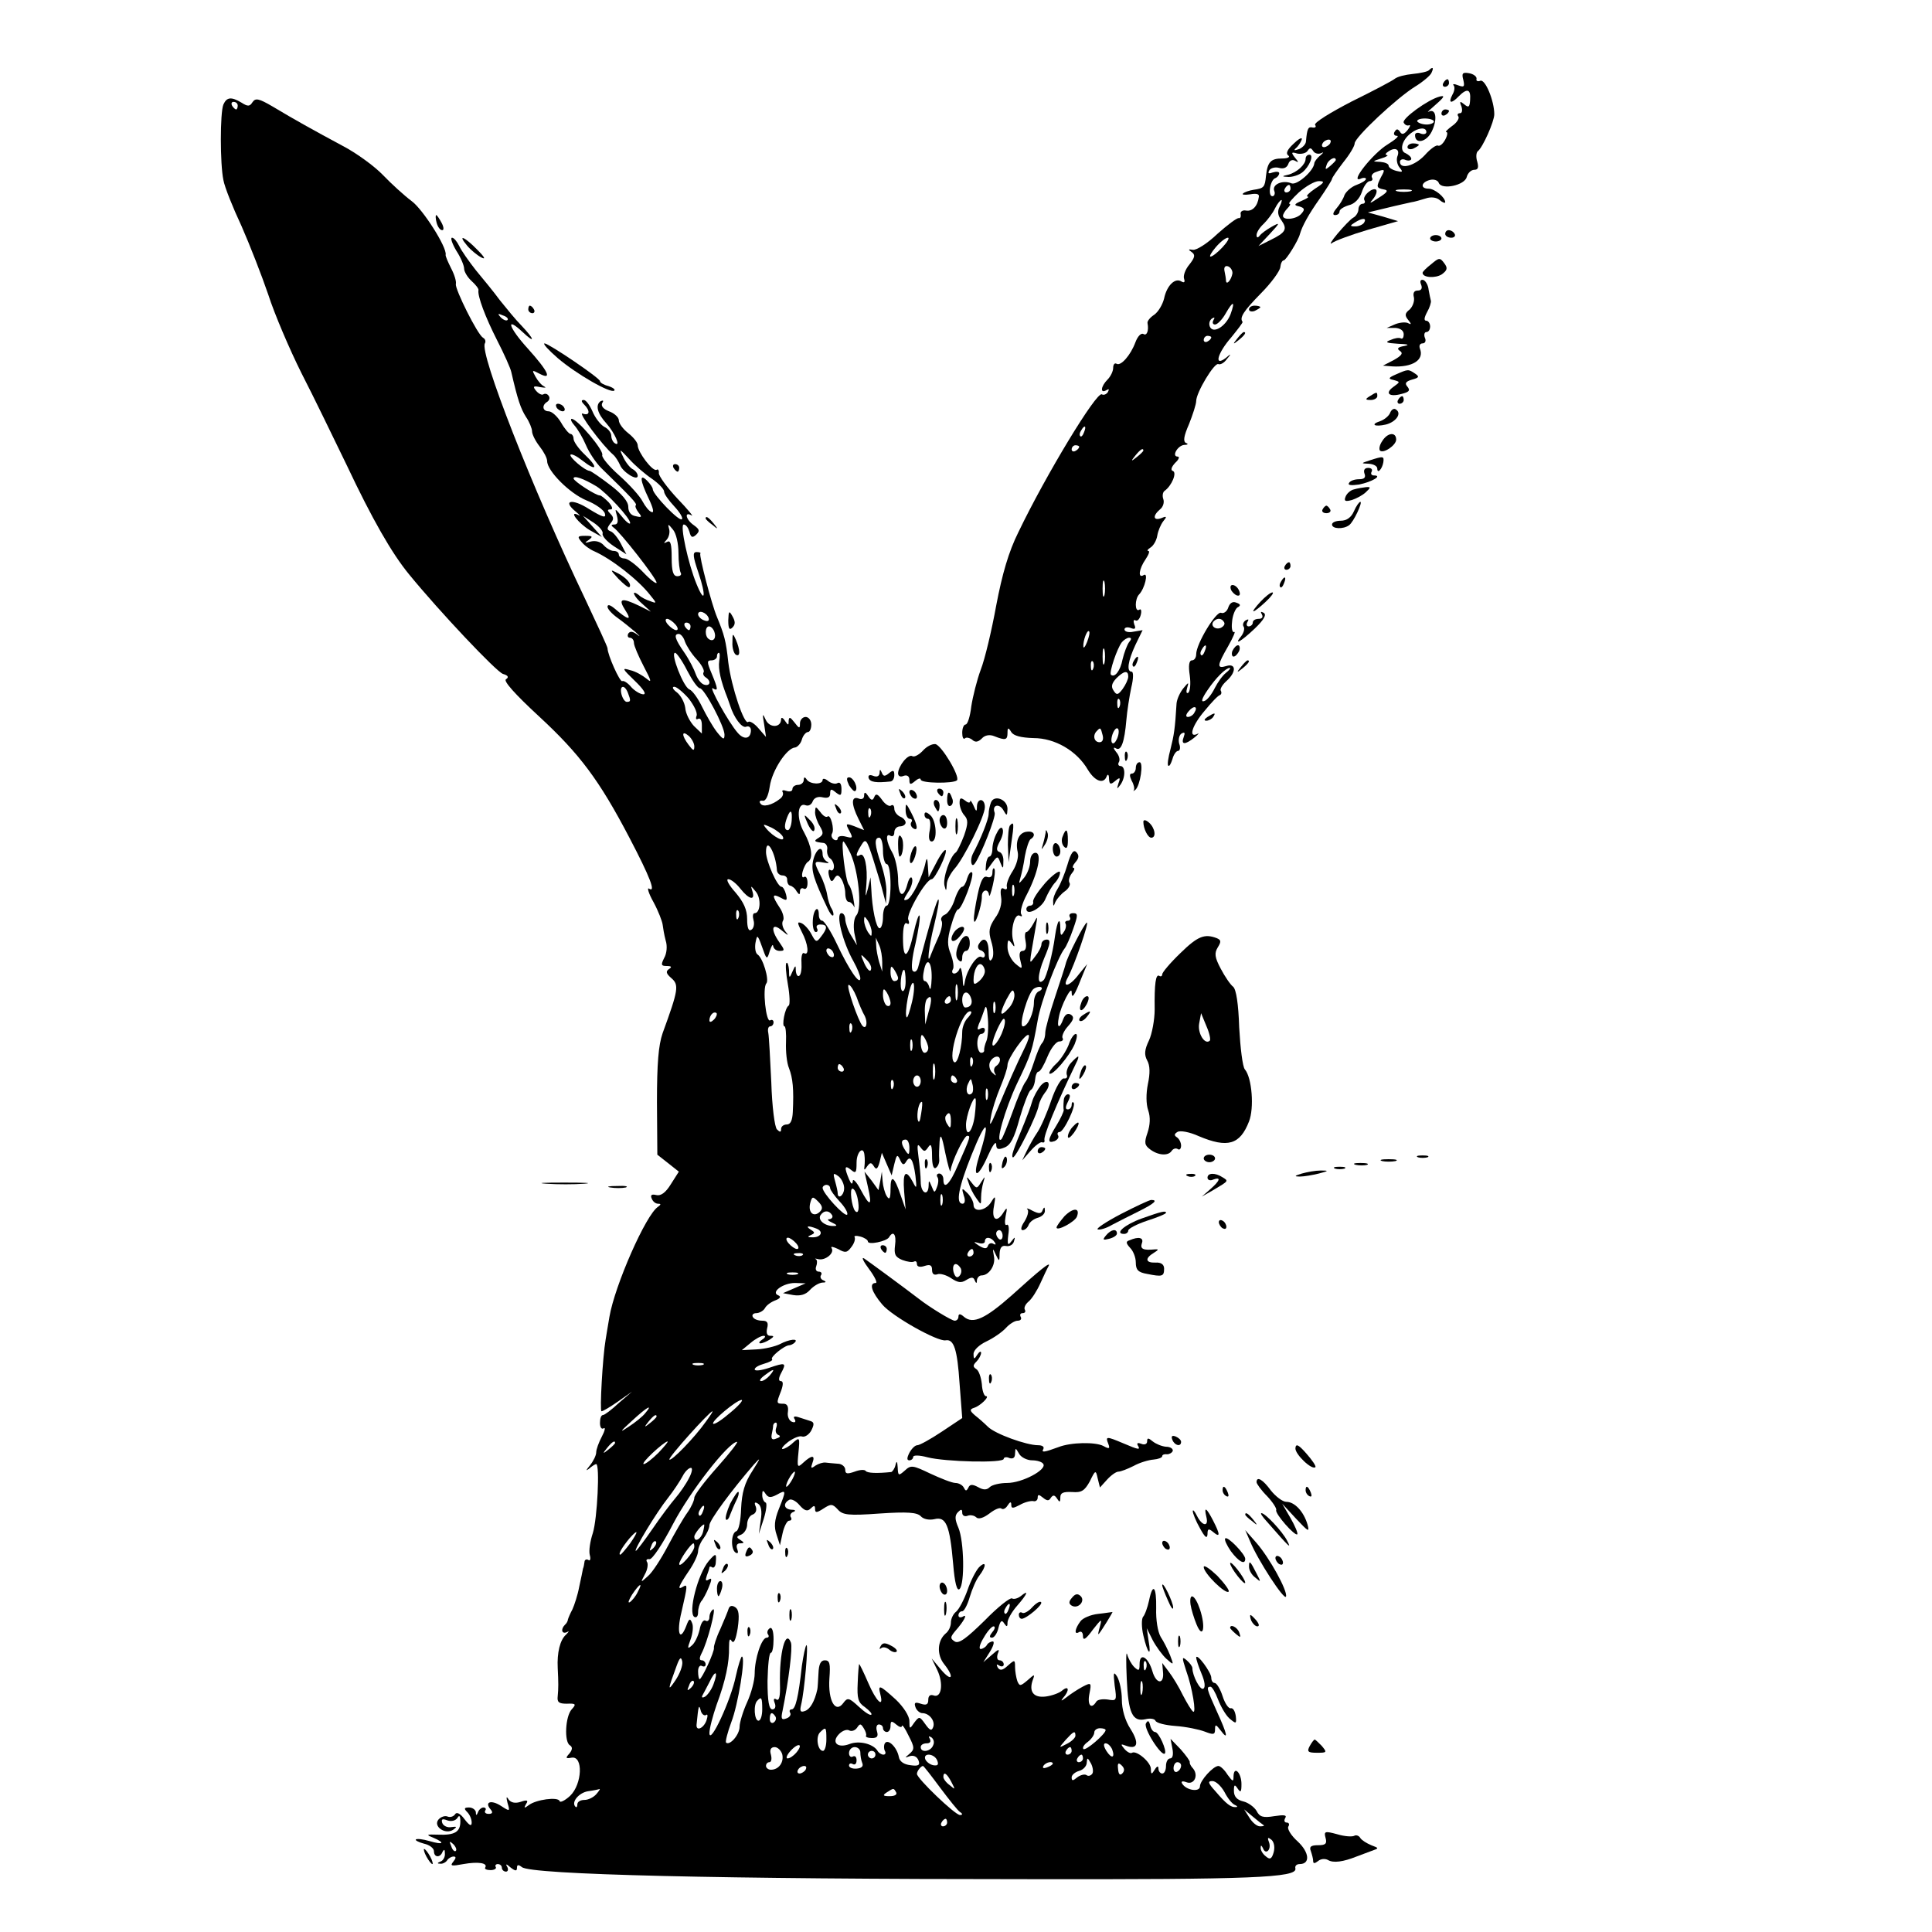 <?xml version="1.0" standalone="no"?>
<!DOCTYPE svg PUBLIC "-//W3C//DTD SVG 20010904//EN"
 "http://www.w3.org/TR/2001/REC-SVG-20010904/DTD/svg10.dtd">
<svg version="1.0" xmlns="http://www.w3.org/2000/svg"
 width="512pt" height="512pt" viewBox="0 0 512 512"
 preserveAspectRatio="xMidYMid meet">
<g transform="translate(0,512) scale(0.1,-0.1)"
fill="#000000" stroke="none">
<path d="M3787 4934 c-4 -4 -23 -8 -43 -10 -20 -2 -41 -7 -48 -13 -6 -5 -57
-32 -114 -60 -56 -29 -100 -56 -97 -62 4 -5 1 -8 -6 -7 -12 3 -15 -2 -18 -36
0 -8 -9 -17 -18 -21 -15 -5 -16 -4 -5 6 6 7 12 17 12 21 0 5 -11 -2 -23 -14
-16 -15 -20 -25 -13 -30 6 -4 -1 -8 -16 -8 -30 0 -39 -9 -43 -46 -3 -30 -5
-33 -33 -37 -12 -2 -24 -6 -28 -10 -4 -3 5 -4 19 -2 17 3 25 1 23 -7 -3 -24
-17 -39 -34 -36 -9 2 -16 -3 -14 -10 1 -6 -1 -11 -5 -10 -5 1 -30 -18 -57 -42
-26 -25 -56 -44 -65 -42 -12 2 -13 1 -3 -6 10 -7 9 -14 -6 -33 -11 -13 -17
-30 -14 -38 3 -9 0 -11 -7 -7 -17 11 -39 -11 -46 -45 -4 -16 -15 -35 -26 -43
-11 -7 -19 -17 -18 -22 4 -21 -2 -35 -11 -29 -6 3 -15 -6 -21 -22 -13 -35 -39
-64 -50 -57 -5 3 -9 -2 -9 -11 0 -9 -7 -23 -15 -31 -18 -18 -20 -38 -3 -28 7
4 8 3 4 -5 -4 -6 -11 -9 -16 -6 -14 8 -148 -213 -221 -365 -26 -52 -43 -111
-59 -195 -12 -66 -30 -142 -41 -170 -10 -27 -21 -71 -25 -97 -3 -27 -10 -48
-15 -48 -5 0 -9 -10 -9 -22 0 -12 3 -18 7 -15 3 4 12 2 19 -3 8 -8 16 -7 26 3
8 9 21 11 33 6 30 -12 35 -10 35 9 0 14 2 15 10 2 6 -10 26 -15 59 -16 57 0
115 -34 144 -84 19 -31 42 -39 50 -17 3 7 6 4 6 -7 1 -15 4 -16 16 -6 13 11
15 10 9 -6 -5 -16 -4 -16 5 -4 14 19 14 50 0 50 -5 0 -7 5 -4 10 4 6 1 18 -7
27 -8 10 -8 14 -1 10 14 -9 23 16 28 75 2 24 8 62 13 86 6 24 6 42 1 42 -14 0
-10 28 10 71 l19 39 -24 -4 c-13 -3 -24 0 -24 6 0 5 7 7 16 4 12 -5 15 -2 10
9 -3 9 -2 14 3 11 5 -3 11 3 14 14 3 11 1 18 -4 14 -12 -7 -12 29 0 41 15 16
25 59 12 51 -16 -10 -13 16 5 42 8 12 12 22 7 22 -4 0 -2 4 6 9 8 5 16 19 18
32 2 12 9 29 16 38 10 12 9 14 -5 8 -22 -8 -24 6 -4 23 8 6 12 18 9 27 -3 8
-2 18 3 22 19 13 34 49 22 53 -6 2 -4 10 6 21 10 9 13 17 7 17 -17 0 0 30 18
31 9 0 11 3 4 5 -8 4 -6 18 8 50 10 25 19 53 19 61 0 23 49 104 59 98 5 -2 15
3 22 13 13 15 12 16 -3 3 -32 -24 -21 14 15 55 17 21 31 39 30 41 -9 11 3 29
48 75 28 28 51 60 52 70 1 10 5 18 9 18 6 0 39 53 43 70 6 21 23 52 52 93 18
26 33 50 33 53 0 3 14 23 30 44 17 21 30 43 30 50 0 16 112 121 161 151 21 13
41 30 43 37 6 13 3 16 -7 6z m-262 -194 c-3 -5 -11 -10 -16 -10 -6 0 -7 5 -4
10 3 6 11 10 16 10 6 0 7 -4 4 -10z m-24 -26 c8 4 7 2 -2 -6 -9 -7 -16 -17
-16 -21 -2 -20 -45 -58 -60 -53 -24 10 -53 -3 -46 -20 3 -7 0 -14 -5 -14 -13
0 -6 44 8 48 5 2 10 8 10 13 0 4 -7 5 -17 2 -11 -4 -14 -3 -9 6 4 6 16 9 26 6
11 -3 20 0 24 10 3 10 11 13 18 9 10 -6 10 -4 0 8 -11 14 -10 16 6 11 11 -2
23 1 27 7 6 9 9 9 15 0 4 -7 14 -9 21 -6z m39 -18 c0 -2 -7 -9 -15 -16 -13
-11 -14 -10 -9 4 5 14 24 23 24 12z m-55 -76 c-16 -11 -25 -20 -20 -21 6 0 -1
-5 -15 -11 -21 -9 -22 -12 -7 -15 14 -4 16 -8 6 -19 -12 -15 -49 -19 -49 -6 0
4 5 13 12 20 7 7 9 12 5 12 -4 0 7 13 25 30 18 16 42 30 53 30 17 0 15 -4 -10
-20z m-65 0 c0 -5 -5 -10 -11 -10 -5 0 -7 5 -4 10 3 6 8 10 11 10 2 0 4 -4 4
-10z m-29 -48 c-6 -12 -5 -23 5 -36 16 -23 12 -32 -29 -52 l-32 -16 30 32 c28
30 28 32 5 19 -14 -8 -28 -18 -32 -24 -5 -6 -8 -5 -8 2 0 7 8 20 19 30 10 10
24 28 30 41 6 12 14 22 17 22 2 0 0 -8 -5 -18z m-151 -107 c-13 -14 -27 -25
-32 -25 -4 0 2 11 14 25 12 14 26 25 32 25 5 0 -1 -11 -14 -25z m26 -70 c-3
-17 -16 -32 -17 -19 0 5 -2 17 -4 26 -2 10 2 15 10 12 7 -3 12 -12 11 -19z
m-5 -108 c-13 -33 -47 -53 -55 -32 -3 8 0 17 6 21 7 4 8 3 4 -4 -4 -7 -2 -12
4 -12 6 0 19 13 28 29 20 35 26 34 13 -2z m-51 -61 c0 -3 -4 -8 -10 -11 -5 -3
-10 -1 -10 4 0 6 5 11 10 11 6 0 10 -2 10 -4z m-337 -251 c-3 -9 -8 -14 -10
-11 -3 3 -2 9 2 15 9 16 15 13 8 -4z m-13 -39 c0 -3 -4 -8 -10 -11 -5 -3 -10
-1 -10 4 0 6 5 11 10 11 6 0 10 -2 10 -4z m170 -10 c0 -2 -8 -10 -17 -17 -16
-13 -17 -12 -4 4 13 16 21 21 21 13z m-103 -383 c-3 -10 -5 -2 -5 17 0 19 2
27 5 18 2 -10 2 -26 0 -35z m-46 -124 c-5 -13 -10 -19 -10 -12 -1 15 10 45 15
40 3 -2 0 -15 -5 -28z m111 -1 c-5 -7 -13 -28 -17 -45 -6 -31 -21 -50 -31 -41
-5 6 16 69 29 86 5 6 14 12 19 12 7 0 7 -4 0 -12z m-65 -55 c-3 -10 -5 -2 -5
17 0 19 2 27 5 18 2 -10 2 -26 0 -35z m-30 -15 c-3 -8 -6 -5 -6 6 -1 11 2 17
5 13 3 -3 4 -12 1 -19z m93 -21 c0 -7 -7 -22 -15 -33 -12 -16 -16 -17 -24 -4
-7 10 -5 19 7 32 21 21 32 22 32 5z m-23 -79 c-3 -8 -6 -5 -6 6 -1 11 2 17 5
13 3 -3 4 -12 1 -19z m-45 -76 c3 -11 0 -19 -8 -19 -15 0 -19 19 -7 30 9 10
10 9 15 -11z m41 -2 c-3 -11 -9 -20 -13 -20 -5 0 -6 9 -3 20 3 11 9 20 13 20
5 0 6 -9 3 -20z"/>
<path d="M3460 4699 c0 -15 -23 -36 -46 -42 -18 -4 -18 -5 1 -6 11 0 27 5 36
12 19 15 32 47 19 47 -6 0 -10 -5 -10 -11z"/>
<path d="M3878 4908 c4 -18 2 -20 -14 -14 -10 4 -15 4 -12 0 4 -4 3 -15 -3
-25 -12 -23 -3 -25 17 -4 22 22 32 19 30 -9 -1 -20 -4 -22 -15 -13 -12 10 -14
9 -8 -5 3 -10 2 -18 -4 -18 -6 0 -8 -4 -4 -9 3 -5 -5 -17 -17 -25 -12 -9 -19
-16 -15 -16 4 0 3 -9 -3 -20 -6 -11 -14 -18 -19 -16 -4 3 -20 -8 -35 -25 -27
-29 -66 -39 -66 -18 0 6 7 9 15 5 8 -3 15 -1 15 3 0 5 -7 11 -15 15 -17 6 -10
35 14 53 19 15 41 17 41 3 0 -5 -7 -7 -15 -4 -8 4 -15 2 -15 -4 0 -25 30 -19
44 9 16 32 12 63 -8 53 -6 -3 3 5 19 19 23 20 25 25 10 21 -31 -8 -101 -59
-95 -69 3 -6 9 -9 14 -7 5 2 3 -4 -4 -13 -9 -11 -15 -13 -20 -4 -6 8 -9 8 -14
0 -4 -6 -1 -11 6 -11 7 0 -4 -10 -25 -23 -38 -23 -101 -102 -72 -91 8 4 15 3
15 0 0 -4 -11 -11 -25 -16 -14 -5 -28 -18 -32 -27 -3 -10 -13 -26 -21 -35 -10
-12 -11 -18 -4 -18 7 0 12 4 12 10 0 5 11 12 24 16 15 3 29 17 35 35 5 16 15
29 21 29 6 0 9 4 6 9 -3 5 1 12 10 15 24 9 26 8 14 -13 -13 -26 -13 -29 7 -33
13 -2 11 -7 -13 -22 -24 -16 -27 -17 -15 -3 8 10 11 20 8 24 -9 8 -38 -17 -31
-28 3 -5 0 -9 -5 -9 -6 0 -11 -7 -11 -15 0 -7 -6 -18 -14 -22 -7 -4 -26 -24
-42 -43 -16 -19 -22 -30 -14 -24 8 6 51 22 95 35 l80 23 -40 12 -40 11 50 12
c28 7 57 13 65 15 8 1 25 6 38 10 14 5 29 3 37 -4 8 -7 15 -9 15 -6 0 13 -28
36 -44 36 -23 0 -20 17 3 23 11 3 22 -1 24 -8 8 -19 69 -6 74 16 3 11 12 19
20 19 10 0 12 6 8 21 -4 12 -3 24 1 28 13 9 44 79 44 98 0 36 -24 94 -37 89
-7 -3 -12 0 -10 5 1 6 -8 13 -20 15 -17 3 -20 0 -15 -18z m-78 -110 c0 -4 -9
-8 -19 -8 -11 0 -22 4 -25 8 -2 4 6 8 20 8 13 0 24 -4 24 -8z m-97 -93 c-3 -9
0 -22 6 -29 10 -12 8 -13 -8 -9 -12 3 -21 9 -21 14 0 5 -10 9 -22 10 -22 1
-22 1 2 9 14 4 21 9 15 9 -5 1 -3 5 5 10 18 12 31 5 23 -14z m35 -92 c-10 -2
-26 -2 -35 0 -10 3 -2 5 17 5 19 0 27 -2 18 -5z m-123 -83 c-3 -5 -14 -10 -23
-10 -15 0 -15 2 -2 10 20 13 33 13 25 0z"/>
<path d="M3825 4900 c-3 -5 -1 -10 4 -10 6 0 11 5 11 10 0 6 -2 10 -4 10 -3 0
-8 -4 -11 -10z"/>
<path d="M592 4843 c-9 -22 -9 -157 0 -200 3 -18 25 -73 48 -122 22 -50 54
-132 71 -182 16 -50 56 -144 88 -208 33 -64 86 -174 120 -244 67 -142 119
-233 165 -289 80 -98 232 -259 249 -264 14 -4 16 -9 8 -14 -8 -4 23 -39 88
-99 107 -99 159 -168 239 -321 55 -105 71 -147 52 -135 -6 4 -1 -13 12 -36 13
-24 23 -51 24 -59 1 -8 4 -27 8 -42 5 -15 3 -35 -4 -47 -9 -18 -8 -21 7 -21
13 0 14 -3 6 -8 -9 -6 -8 -12 6 -24 21 -18 19 -31 -23 -146 -11 -32 -15 -80
-15 -183 l1 -139 28 -22 29 -23 -21 -33 c-14 -23 -27 -32 -39 -29 -12 3 -16 0
-12 -9 3 -8 10 -14 17 -14 8 0 8 -2 0 -8 -32 -20 -115 -209 -129 -292 -4 -25
-9 -52 -10 -60 -8 -46 -16 -190 -11 -190 4 0 24 12 44 26 l37 26 -35 -30 c-19
-18 -38 -32 -42 -32 -5 0 -8 -9 -8 -21 0 -11 4 -18 10 -14 5 3 3 -7 -5 -22 -8
-15 -15 -34 -15 -42 0 -8 -8 -24 -17 -35 -10 -12 -11 -15 -3 -9 8 7 17 13 20
13 10 0 3 -145 -9 -183 -7 -21 -11 -47 -8 -58 3 -10 1 -17 -4 -13 -5 3 -10 0
-10 -5 -1 -6 -2 -14 -4 -18 -1 -5 -5 -26 -10 -48 -4 -22 -13 -49 -18 -60 -6
-11 -11 -23 -12 -27 0 -3 -3 -10 -8 -14 -12 -12 -8 -26 6 -19 6 4 5 1 -3 -7
-16 -14 -24 -48 -22 -88 2 -40 2 -54 0 -75 -2 -16 3 -20 24 -20 24 1 26 -1 13
-15 -17 -19 -20 -86 -5 -95 8 -5 7 -12 -1 -22 -11 -12 -10 -14 6 -11 31 5 28
-70 -4 -101 -14 -13 -27 -19 -28 -14 -4 12 -63 4 -82 -11 -12 -9 -13 -8 -7 3
7 10 3 12 -14 6 -15 -5 -26 -2 -32 6 -6 10 -7 7 -3 -9 7 -23 6 -23 -17 -8 -26
17 -45 11 -28 -9 7 -8 5 -12 -5 -12 -8 0 -12 4 -9 9 3 4 1 8 -5 8 -5 0 -12 -6
-14 -12 -4 -10 -6 -10 -6 0 -1 6 -9 12 -18 12 -13 0 -14 -3 -5 -12 7 -7 12
-19 12 -28 0 -11 -6 -8 -19 9 -11 15 -21 20 -25 13 -4 -6 -13 -9 -20 -6 -7 3
-18 -1 -24 -8 -15 -18 18 -41 39 -27 11 8 10 9 -5 7 -10 -2 -21 3 -24 11 -3
10 0 12 13 7 11 -4 22 -1 27 6 5 9 8 6 8 -9 0 -28 -15 -37 -60 -35 -30 1 -32
0 -12 -8 33 -14 27 -20 -10 -9 -17 5 -34 7 -36 4 -2 -2 7 -7 22 -11 14 -3 26
-12 26 -20 0 -17 17 -18 23 -1 4 7 6 6 6 -5 1 -9 -5 -19 -11 -21 -10 -4 -10
-6 -1 -6 6 -1 15 4 18 9 3 5 11 10 17 10 7 0 7 -4 -1 -14 -9 -11 -5 -12 27 -6
39 7 65 3 58 -9 -3 -4 4 -7 14 -7 10 0 16 4 14 8 -3 4 0 8 5 8 6 0 11 -4 11
-10 0 -5 5 -10 11 -10 5 0 7 6 3 13 -5 8 -2 8 9 -2 13 -10 17 -10 17 -1 0 9 4
9 13 2 23 -20 525 -32 1347 -32 589 -1 707 4 703 28 -2 7 3 12 11 12 29 0 26
31 -5 60 -17 15 -28 33 -25 39 4 6 2 11 -4 11 -6 0 -8 5 -4 12 5 8 -3 9 -29 5
-30 -5 -39 -2 -47 14 -6 10 -22 22 -35 25 -17 4 -25 13 -25 28 0 17 2 18 10 6
8 -12 10 -9 10 12 0 30 -20 50 -21 21 0 -16 -2 -15 -16 4 -8 13 -19 23 -24 23
-14 0 -49 -39 -49 -54 0 -16 -36 -11 -47 7 -4 6 0 8 11 4 20 -8 33 17 18 36
-6 6 -10 14 -9 17 1 3 -10 18 -24 34 l-27 28 5 -26 c3 -15 1 -26 -6 -26 -6 0
-11 -9 -11 -20 0 -11 -4 -20 -10 -20 -5 0 -10 6 -10 13 0 8 -4 7 -10 -3 -8
-13 -10 -13 -10 2 0 18 -38 50 -50 43 -4 -3 -13 2 -20 10 -11 13 -10 14 3 9
32 -12 37 6 13 44 -15 23 -23 53 -23 78 0 23 -6 49 -12 60 -10 16 -11 12 -7
-23 6 -40 5 -41 -18 -37 -14 2 -28 0 -31 -6 -13 -21 -24 -9 -18 21 6 30 5 31
-18 19 -13 -7 -33 -20 -44 -29 -12 -9 -15 -10 -8 -1 18 20 16 35 -2 20 -8 -7
-28 -14 -44 -16 -32 -4 -45 13 -34 44 6 16 5 16 -14 -1 -19 -16 -21 -16 -27
-2 -3 9 -6 26 -6 37 0 20 -1 20 -19 4 -14 -13 -21 -14 -27 -5 -4 8 -3 10 4 5
7 -4 12 -2 12 3 0 6 -5 11 -11 11 -6 0 -8 7 -5 17 6 14 3 14 -16 -3 l-22 -19
17 27 c10 16 13 28 8 28 -5 0 -13 -4 -16 -10 -3 -5 -11 -10 -16 -10 -6 0 -2
14 8 30 9 16 21 30 26 30 5 0 4 -7 -3 -15 -8 -10 -9 -15 -1 -15 6 0 14 12 17
26 5 19 9 22 15 12 7 -10 9 -10 9 2 0 8 11 28 25 44 28 32 33 45 10 26 -8 -6
-18 -9 -23 -6 -5 3 -38 -23 -73 -59 -48 -47 -68 -62 -79 -55 -12 8 -12 11 1
27 24 27 34 47 21 39 -7 -4 -12 -2 -12 3 0 6 4 11 10 11 5 0 14 17 20 38 6 20
17 46 25 56 20 26 19 42 -1 22 -8 -9 -22 -36 -30 -60 -9 -25 -22 -50 -30 -57
-8 -6 -14 -19 -14 -29 0 -10 -6 -23 -14 -29 -22 -19 -24 -56 -4 -81 28 -35 21
-49 -8 -15 l-25 30 15 -31 c17 -36 11 -75 -10 -67 -9 3 -14 -1 -14 -12 0 -12
-5 -15 -20 -10 -15 5 -18 3 -14 -9 3 -9 12 -16 18 -16 19 0 35 -21 29 -37 -4
-11 -9 -9 -21 8 -15 21 -16 21 -29 4 -12 -18 -13 -18 -13 4 0 13 -15 37 -36
57 -43 39 -48 41 -41 14 10 -39 -11 -19 -32 30 -12 28 -23 50 -24 50 -1 0 -3
-22 -4 -50 -2 -41 1 -52 19 -64 12 -9 20 -18 17 -20 -3 -3 -18 7 -33 21 -26
24 -30 25 -41 10 -21 -29 -41 6 -37 65 3 39 1 48 -12 48 -11 0 -16 -10 -17
-35 -1 -19 -2 -38 -3 -42 -7 -32 -19 -52 -32 -57 -13 -5 -15 -1 -11 16 9 36
20 164 14 158 -3 -3 -8 -28 -12 -55 -9 -83 -17 -115 -27 -115 -5 0 -7 -4 -4
-9 3 -5 -1 -12 -10 -15 -13 -5 -15 -1 -10 21 16 79 27 166 22 180 -14 37 -31
-27 -29 -110 1 -32 -2 -45 -9 -41 -7 5 -9 1 -5 -9 4 -10 1 -17 -6 -17 -9 0
-13 21 -13 75 1 41 4 75 9 75 4 0 7 16 7 36 0 21 -4 33 -10 29 -6 -4 -8 -11
-5 -16 4 -5 2 -9 -3 -9 -14 0 -32 -56 -32 -95 0 -18 -9 -52 -20 -76 -11 -24
-20 -54 -20 -65 0 -21 -26 -51 -36 -42 -2 3 4 27 14 54 18 46 39 174 28 174
-2 0 -10 -24 -16 -52 -13 -64 -69 -184 -70 -151 0 12 9 46 19 75 24 64 34 113
33 153 0 19 2 25 7 16 6 -8 11 4 16 34 5 35 3 50 -7 56 -8 5 -14 4 -17 -4 -2
-7 -12 -31 -22 -54 -11 -23 -18 -46 -17 -50 2 -9 -32 -83 -38 -83 -2 0 -4 9
-4 21 0 11 5 17 10 14 6 -3 10 -1 10 4 0 6 -5 11 -10 11 -7 0 -7 6 -1 18 16
30 40 123 31 117 -6 -4 -10 -13 -10 -21 0 -8 -5 -12 -10 -9 -6 4 -13 -7 -16
-24 -4 -17 -13 -36 -21 -42 -11 -10 -12 -8 -3 16 6 16 8 36 4 44 -5 13 -8 12
-15 -7 -17 -45 -27 -21 -13 36 16 70 17 75 4 67 -16 -10 -12 1 15 41 14 20 25
44 25 53 0 9 7 25 15 35 8 11 15 26 15 34 0 13 59 93 118 161 19 21 18 18 -4
-17 -21 -32 -28 -58 -30 -100 -1 -31 -6 -58 -13 -60 -14 -5 -15 -49 -1 -57 6
-3 7 1 4 9 -4 10 -1 16 7 16 12 0 12 2 1 9 -11 7 -11 9 2 14 9 4 16 16 16 27
0 11 6 23 14 26 9 3 12 12 9 21 -5 11 -3 14 6 8 8 -5 11 -20 7 -44 l-5 -36 13
40 c7 22 9 42 5 43 -5 2 -9 11 -9 20 0 13 2 14 9 3 7 -10 13 -11 30 -2 25 14
25 12 5 -38 -12 -30 -13 -48 -6 -68 l9 -28 7 32 c4 18 12 33 17 33 6 0 8 4 5
9 -4 5 0 12 6 14 8 3 6 6 -4 6 -20 1 -24 16 -7 26 5 4 18 -2 28 -14 13 -15 21
-17 29 -9 9 9 12 9 12 -1 0 -11 5 -10 22 1 20 13 24 13 38 -2 13 -15 28 -17
111 -11 74 5 99 3 109 -7 7 -8 22 -11 36 -8 31 8 41 -15 50 -119 4 -49 10 -73
17 -66 14 14 12 126 -3 162 -10 23 -10 33 -1 42 8 8 11 8 11 -2 0 -7 6 -11 14
-8 7 3 18 1 23 -4 6 -6 19 -2 35 10 14 11 28 17 32 13 4 -3 11 0 16 8 7 11 10
11 10 2 0 -10 4 -10 23 0 12 7 28 11 35 10 6 -2 12 2 12 9 0 9 3 9 14 0 11 -9
16 -9 21 0 6 8 10 7 16 -2 7 -11 9 -11 9 3 0 12 8 15 31 14 25 -2 33 3 47 28
15 31 16 31 21 8 l6 -24 19 21 c11 12 24 21 30 21 6 0 24 7 40 15 16 9 40 16
53 17 12 1 23 5 23 9 0 4 6 6 13 5 6 0 13 4 15 9 1 6 -7 11 -18 11 -11 1 -26
7 -35 14 -12 10 -15 10 -15 0 0 -7 -7 -10 -16 -6 -8 3 -12 2 -9 -4 8 -13 4
-13 -38 5 -45 19 -48 19 -40 -1 5 -13 3 -15 -13 -6 -21 11 -86 10 -119 -3 -38
-14 -46 -15 -40 -5 3 6 -3 10 -14 10 -31 0 -114 30 -133 49 -9 9 -25 23 -34
30 -14 12 -15 16 -3 20 17 5 43 31 32 31 -5 0 -10 14 -11 32 -2 18 -8 36 -15
40 -9 6 -9 10 1 20 6 6 12 17 12 23 0 5 -5 3 -10 -5 -8 -13 -10 -13 -10 2 0
10 15 24 34 33 19 9 42 25 52 36 9 10 23 19 31 19 8 0 11 5 8 10 -3 6 -1 10 5
10 6 0 9 4 6 9 -3 5 1 14 9 21 9 7 23 29 32 49 9 20 19 41 22 46 7 14 -23 -10
-98 -78 -69 -61 -102 -77 -126 -57 -10 9 -15 9 -15 1 0 -6 -4 -11 -10 -11 -8
0 -67 36 -95 58 -39 30 -133 99 -145 107 -8 5 -2 -8 13 -28 15 -20 23 -37 18
-37 -19 0 -11 -24 17 -57 27 -32 147 -99 168 -95 22 4 31 -24 37 -115 l7 -91
-54 -36 c-30 -20 -59 -36 -65 -36 -6 0 -15 -9 -21 -20 -7 -14 -7 -20 0 -20 5
0 10 4 10 9 0 5 16 5 38 -1 47 -12 202 -16 202 -4 0 4 7 6 15 2 10 -3 15 1 15
12 1 16 1 16 11 -1 5 -9 21 -17 34 -17 13 0 27 -4 30 -10 9 -15 -56 -50 -96
-50 -19 0 -40 -5 -46 -11 -8 -8 -17 -8 -31 0 -15 8 -22 8 -26 -2 -5 -9 -7 -9
-12 1 -3 6 -13 12 -22 12 -9 0 -39 12 -67 25 -46 22 -51 23 -67 8 -17 -15 -18
-14 -19 8 -1 17 -3 19 -6 6 -2 -9 -8 -17 -11 -18 -38 -4 -64 -3 -68 3 -3 4
-16 3 -29 -2 -20 -7 -25 -6 -25 5 0 8 -9 16 -20 16 -11 1 -26 2 -32 3 -7 1
-19 -3 -27 -8 -12 -9 -13 -7 -8 7 8 21 -1 22 -24 1 -16 -15 -17 -13 -13 27 4
40 3 41 -14 26 -10 -10 -23 -17 -28 -17 -5 0 2 9 15 19 14 10 30 17 37 14 7
-2 18 5 24 16 8 16 8 22 -2 25 -7 2 -21 7 -31 10 -12 4 -16 2 -11 -5 4 -7 1
-10 -7 -7 -8 3 -13 15 -11 26 2 15 -2 22 -12 22 -19 0 -19 1 -6 34 6 17 6 26
-1 26 -6 0 -6 8 1 21 15 28 12 29 -32 14 -21 -7 -38 -9 -38 -4 0 5 11 11 25
15 14 4 24 9 21 12 -6 5 33 37 46 37 3 0 10 3 14 7 12 12 -15 9 -39 -4 -12 -6
-40 -13 -62 -14 l-39 -2 23 19 c13 11 28 19 35 19 6 0 4 -5 -4 -10 -8 -5 -10
-10 -5 -10 6 0 17 5 25 10 12 8 12 10 1 10 -8 0 -11 7 -8 20 4 15 0 20 -13 20
-11 0 -22 4 -25 10 -3 5 1 10 9 10 8 0 19 6 23 13 4 8 17 17 28 21 13 5 15 10
8 13 -22 8 12 33 44 33 l28 -1 -30 -13 -30 -13 27 -5 c19 -3 33 1 44 13 10 11
24 19 33 20 10 0 12 2 3 6 -6 2 -10 9 -6 14 3 5 0 9 -6 9 -7 0 -10 6 -7 14 3
8 3 17 -1 19 -4 2 -1 2 7 0 18 -4 43 16 35 29 -4 6 4 4 17 -2 19 -11 24 -10
35 5 8 10 11 21 9 26 -3 4 4 5 15 2 11 -3 20 -9 20 -13 0 -10 49 0 56 11 11
19 20 8 16 -21 -3 -24 0 -31 19 -39 13 -5 27 -7 32 -4 4 2 7 -1 7 -7 0 -7 8
-9 20 -5 15 5 20 2 20 -10 0 -11 5 -15 14 -12 7 3 24 -2 36 -10 18 -12 27 -14
41 -5 13 8 19 8 22 -1 4 -9 6 -9 6 1 1 6 6 12 12 12 20 0 38 27 33 51 -4 22
-3 22 5 4 9 -19 10 -19 10 3 1 16 6 22 17 20 10 -2 19 4 21 12 4 13 3 13 -7 0
-9 -12 -11 -9 -8 17 3 18 1 30 -4 27 -5 -3 -6 7 -3 23 5 23 4 25 -5 11 -18
-30 -33 -21 -26 15 5 28 4 30 -7 12 -14 -24 -47 -29 -47 -8 0 8 -7 22 -16 31
-15 15 -16 14 -10 -6 5 -13 3 -22 -3 -22 -19 0 -11 43 24 130 40 100 51 95 19
-7 -18 -58 -2 -55 24 4 12 27 21 40 22 31 0 -14 5 -16 22 -9 16 6 26 25 40 77
11 38 24 71 29 75 6 3 11 16 12 27 1 12 5 22 9 22 5 0 15 18 24 40 9 22 23 40
31 40 8 0 12 4 9 9 -3 4 3 19 14 31 16 18 17 25 8 31 -8 5 -15 1 -20 -11 -10
-28 -18 -25 -12 4 5 30 34 86 34 67 0 -20 7 -11 25 35 l16 39 -22 -27 c-23
-31 -45 -38 -30 -10 18 32 59 152 51 147 -8 -5 -52 -91 -56 -110 -1 -5 -14
-45 -28 -87 -14 -42 -26 -85 -26 -95 0 -11 -4 -23 -9 -28 -5 -6 -14 -28 -21
-50 -7 -22 -17 -46 -23 -53 -6 -8 -21 -43 -34 -80 -13 -36 -26 -68 -29 -71
-18 -16 9 79 41 147 39 81 40 86 55 168 8 49 53 167 71 190 5 6 15 29 23 52
13 37 13 42 0 42 -8 0 -12 -4 -9 -10 3 -5 1 -10 -5 -10 -6 0 -9 -4 -6 -8 2 -4
1 -14 -5 -22 -7 -12 -9 -9 -9 9 0 34 -8 22 -14 -19 -6 -47 -23 -110 -30 -117
-18 -18 -17 14 1 57 17 40 18 50 7 50 -8 0 -14 -6 -14 -12 0 -7 -8 -22 -17
-33 -17 -22 -17 -30 2 80 5 28 5 29 -6 8 -7 -13 -15 -23 -19 -23 -4 0 -5 -11
-2 -25 3 -16 0 -25 -8 -25 -8 0 -10 -9 -6 -25 6 -24 6 -25 -14 -8 -11 10 -20
29 -20 43 0 20 2 22 11 10 8 -12 9 -10 4 7 -8 28 4 75 18 66 5 -3 7 -1 3 5 -3
6 3 29 15 51 30 58 41 111 23 111 -8 0 -14 -10 -14 -23 0 -13 -7 -32 -16 -43
-14 -17 -15 -18 -10 -1 3 10 9 36 12 58 4 22 11 42 15 45 15 9 10 22 -8 20
-22 -1 -33 -24 -26 -54 3 -13 -3 -34 -13 -50 -10 -15 -17 -33 -16 -41 2 -7 -1
-10 -8 -6 -7 4 -10 -3 -7 -22 3 -17 -3 -39 -16 -56 -16 -24 -18 -35 -10 -62 6
-19 7 -39 2 -46 -6 -10 -9 -3 -9 19 0 32 -13 42 -26 20 -4 -6 -2 -14 4 -16 7
-2 12 -8 12 -13 0 -6 -4 -8 -9 -5 -11 7 -38 -32 -44 -65 -3 -19 -5 -16 -6 11
-2 19 -5 29 -8 23 -2 -7 -9 -13 -14 -13 -6 0 -7 5 -4 11 4 5 1 23 -5 40 -10
23 -10 39 0 74 7 25 15 45 19 45 10 0 44 90 37 98 -4 3 -9 -4 -13 -16 -3 -12
-9 -22 -13 -22 -5 0 -14 -15 -20 -34 -6 -19 -18 -37 -26 -40 -8 -3 -12 -11 -9
-16 4 -6 0 -25 -8 -43 -8 -18 -17 -39 -20 -47 -12 -35 -6 21 9 80 8 34 14 64
11 66 -3 4 -23 -61 -54 -180 -3 -10 -9 -14 -14 -9 -5 5 -2 36 7 72 8 36 13 69
11 74 -2 6 -9 -15 -16 -46 -15 -68 -28 -74 -28 -12 0 28 4 42 10 38 6 -4 8 0
4 10 -6 15 47 107 62 107 9 0 43 71 37 77 -2 3 -14 -12 -25 -34 l-20 -38 -2
30 c-1 20 -3 24 -6 10 -8 -39 -36 -94 -49 -99 -11 -4 -10 0 2 19 9 13 14 30
11 37 -2 7 -8 1 -12 -14 -11 -42 -25 -34 -25 15 -1 23 -7 53 -15 67 -17 29
-19 54 -5 45 6 -3 10 1 10 9 0 9 7 16 15 16 8 0 15 5 15 10 0 6 -7 13 -15 16
-8 4 -15 13 -15 21 0 8 -4 12 -9 8 -5 -3 -16 4 -24 16 -11 15 -16 17 -20 7 -4
-10 -8 -10 -16 2 -8 12 -11 12 -11 1 0 -7 -6 -11 -15 -7 -20 7 -19 -16 0 -54
l15 -30 -25 10 c-24 9 -25 8 -14 -12 10 -19 9 -20 -10 -15 -11 3 -21 1 -21 -5
0 -5 -5 -6 -10 -3 -6 4 -8 11 -5 16 7 11 -4 53 -12 45 -4 -3 -12 2 -19 12 -13
16 -13 16 -14 -1 0 -9 6 -26 13 -37 10 -17 9 -22 -3 -30 -15 -9 -13 -11 13
-14 6 -1 11 -9 9 -18 -1 -9 2 -19 8 -23 5 -3 10 -13 10 -21 0 -8 -4 -13 -9
-10 -5 4 -7 -3 -4 -15 4 -16 8 -18 14 -7 7 11 11 10 19 -2 5 -8 10 -25 10 -37
0 -13 4 -23 9 -23 5 0 11 -6 14 -12 2 -7 2 1 -1 17 -2 17 -8 35 -13 41 -8 10
-21 114 -14 114 2 0 11 -15 19 -32 21 -47 31 -145 16 -163 -7 -8 -9 -27 -6
-47 l7 -33 -15 25 c-9 14 -15 33 -16 43 0 9 -4 17 -10 17 -16 0 3 -77 32 -128
10 -18 18 -38 18 -45 -1 -19 -30 23 -62 91 -16 34 -34 62 -39 62 -5 0 -9 7 -9
15 0 29 -15 15 -16 -15 -1 -17 3 -30 8 -30 5 0 6 5 3 10 -3 6 1 10 9 10 19 0
20 -9 2 -32 -12 -16 -14 -16 -26 7 -7 13 -19 26 -27 29 -11 4 -10 0 2 -24 17
-32 20 -64 6 -56 -5 3 -8 -8 -7 -25 1 -16 -1 -32 -6 -35 -4 -3 -8 3 -9 13 0
16 -1 16 -9 -2 -8 -19 -9 -18 -9 4 -1 13 -4 22 -7 19 -3 -3 -1 -29 4 -57 5
-28 6 -54 2 -56 -10 -6 -19 -55 -11 -55 3 0 5 -19 4 -42 -1 -24 2 -55 8 -69
10 -26 13 -55 10 -116 -1 -22 -6 -33 -16 -33 -8 0 -15 -5 -15 -12 0 -9 -3 -9
-11 -1 -6 6 -13 60 -15 125 -3 62 -6 121 -8 131 -2 9 0 17 5 17 5 0 9 5 9 11
0 5 -4 8 -9 5 -11 -7 -21 86 -10 98 8 9 -9 68 -24 77 -5 4 -7 17 -5 30 5 25 5
25 24 -28 6 -15 8 -14 14 7 5 14 8 19 9 13 1 -7 8 -13 17 -13 14 0 14 2 0 22
-25 35 -21 55 6 32 17 -14 20 -15 9 -2 -7 9 -10 22 -6 28 4 6 0 22 -9 35 -21
32 -20 38 3 26 16 -9 18 -8 14 9 -3 11 -8 20 -12 20 -11 0 -41 68 -41 92 0 43
26 -2 29 -49 1 -7 7 -13 15 -13 8 0 13 -6 12 -12 0 -7 3 -14 8 -15 5 -1 13 -7
17 -15 7 -10 9 -10 9 0 0 7 5 10 10 7 6 -3 10 3 10 15 0 12 -4 19 -9 16 -5 -4
-7 3 -4 14 3 11 9 23 14 26 15 9 10 41 -10 78 -21 36 -18 81 4 72 8 -3 16 2
19 11 4 9 14 13 26 10 14 -3 20 0 20 10 0 13 3 13 15 3 13 -10 15 -9 15 9 0
13 -4 19 -10 16 -6 -4 -17 -1 -25 5 -8 7 -15 8 -15 3 0 -13 -33 -12 -42 1 -5
8 -8 7 -8 -1 0 -7 -7 -13 -15 -13 -8 0 -15 -5 -15 -11 0 -6 -7 -8 -16 -5 -8 3
-13 2 -10 -3 3 -5 0 -13 -7 -18 -21 -17 -46 -23 -52 -12 -4 5 -1 8 6 7 8 -2
15 12 19 38 6 42 45 102 67 103 6 1 15 10 18 21 3 11 11 20 16 20 5 0 9 9 9
20 0 11 -7 20 -15 20 -8 0 -15 -8 -15 -17 0 -15 -2 -14 -15 3 -11 14 -14 15
-15 4 0 -13 -1 -13 -10 0 -5 8 -10 10 -10 4 0 -23 -31 -24 -41 -1 -8 18 -9 16
-4 -12 l5 -34 -20 23 c-11 13 -23 20 -27 17 -10 -11 -45 93 -53 158 -6 57 -11
74 -30 120 -14 33 -48 163 -44 168 2 2 -2 4 -10 4 -11 0 -10 -11 5 -55 21 -62
17 -84 -5 -30 -22 53 -45 158 -34 158 6 0 12 -9 15 -19 4 -16 8 -17 18 -8 10
10 9 14 -6 25 -21 14 -27 38 -6 26 6 -4 -10 16 -38 45 -27 29 -49 59 -49 67 1
7 -2 12 -6 9 -10 -6 -50 47 -50 65 0 7 -11 21 -25 32 -14 11 -25 26 -25 34 0
8 -12 19 -26 24 -15 6 -22 14 -18 22 4 6 3 8 -4 5 -15 -10 -9 -33 15 -59 22
-25 39 -63 23 -53 -6 3 -10 13 -10 20 0 8 -8 19 -19 24 -10 6 -24 24 -31 41
-7 16 -17 30 -23 30 -7 0 -7 -4 1 -12 17 -17 15 -31 -4 -24 -14 5 51 -83 81
-109 6 -5 14 -18 18 -27 7 -19 47 -44 47 -29 0 6 -6 14 -14 18 -7 4 -19 19
-25 33 -11 22 -9 21 16 -6 15 -17 43 -41 61 -53 17 -12 32 -27 32 -34 0 -6 12
-23 27 -39 14 -15 24 -31 20 -34 -7 -7 -76 65 -77 79 0 5 -7 15 -15 23 -21 21
-19 1 4 -47 12 -25 15 -39 8 -36 -7 2 -17 15 -24 28 -7 14 -35 45 -62 69 -27
24 -47 48 -45 54 5 12 -66 96 -81 96 -4 0 -1 -8 7 -17 9 -10 23 -34 31 -53 8
-19 26 -46 40 -60 80 -78 96 -95 92 -99 -3 -2 1 -11 7 -19 10 -12 9 -14 -7
-10 -13 2 -20 11 -20 25 0 14 -17 34 -47 57 -26 20 -51 37 -55 38 -14 1 -56
38 -51 43 3 3 17 -4 32 -16 38 -30 42 -18 6 16 -17 16 -30 35 -30 42 0 7 -4
13 -8 13 -4 0 -16 14 -25 30 -10 17 -25 30 -33 30 -16 0 -19 16 -4 25 6 4 8
11 4 16 -3 5 -9 7 -14 4 -4 -3 -13 2 -19 9 -10 12 -8 14 11 10 13 -2 17 -2 10
2 -7 3 -17 15 -23 26 -10 18 -9 18 10 8 36 -19 24 6 -30 66 -51 56 -61 88 -14
44 34 -32 32 -20 -2 16 -16 16 -41 47 -58 68 -16 22 -45 57 -64 80 -18 23 -38
51 -44 64 -6 12 -14 22 -19 22 -5 0 0 -15 11 -34 12 -18 21 -40 21 -48 0 -8 9
-23 20 -33 10 -9 19 -20 18 -24 -3 -15 18 -71 49 -132 19 -37 36 -75 38 -85
17 -74 25 -97 39 -119 9 -13 16 -31 16 -38 0 -8 9 -26 20 -40 11 -14 20 -31
20 -39 0 -26 60 -86 104 -104 25 -10 47 -26 49 -35 4 -13 -6 -10 -42 12 -45
29 -72 23 -35 -7 11 -9 13 -13 7 -9 -28 14 0 -22 30 -40 l32 -18 -25 28 -25
28 28 -18 c15 -10 26 -23 24 -29 -2 -6 11 -21 29 -33 l34 -22 -15 29 c-8 15
-20 30 -27 32 -10 4 -10 8 -1 20 10 11 10 17 1 26 -9 9 -9 12 0 12 7 0 5 7 -5
19 -10 10 -20 18 -23 18 -10 -1 -70 38 -70 45 0 9 26 0 61 -21 28 -18 89 -84
89 -97 0 -5 -10 2 -21 16 -20 24 -20 24 -14 3 4 -16 2 -23 -7 -23 -9 0 -9 -3
-2 -8 17 -11 114 -135 114 -146 0 -5 -16 7 -35 27 -20 21 -42 37 -50 37 -8 0
-15 5 -15 10 0 6 -6 10 -14 10 -7 0 -19 7 -26 15 -8 9 -21 13 -34 10 -17 -5
-18 -4 -6 4 12 9 11 11 -9 11 -20 0 -22 -2 -10 -16 7 -9 22 -20 34 -25 45 -20
116 -75 148 -116 18 -22 18 -23 0 -16 -10 3 -24 10 -30 16 -22 17 -14 -4 10
-24 l22 -20 -32 16 c-46 22 -56 19 -36 -12 19 -29 8 -27 -29 5 -11 9 -18 11
-18 4 0 -6 12 -19 26 -29 14 -10 35 -27 48 -38 12 -11 14 -14 5 -7 -12 9 -19
10 -24 3 -3 -6 -1 -11 4 -11 6 0 11 -6 11 -14 0 -7 12 -35 26 -62 20 -38 22
-45 8 -33 -11 9 -30 20 -44 23 -23 7 -21 4 12 -28 23 -22 32 -36 23 -36 -8 0
-23 9 -32 19 -9 11 -20 18 -24 16 -6 -4 -39 70 -39 87 0 4 -27 62 -59 130
-141 295 -281 653 -266 678 3 5 1 12 -5 15 -15 9 -74 128 -72 142 2 7 -4 26
-13 43 -8 16 -15 32 -14 35 4 19 -60 120 -90 142 -20 15 -54 46 -76 69 -22 23
-71 59 -108 78 -78 42 -125 68 -185 104 -36 21 -45 23 -53 11 -7 -11 -12 -12
-29 -1 -27 16 -39 15 -48 -5z m38 -3 c0 -5 -2 -10 -4 -10 -3 0 -8 5 -11 10 -3
6 -1 10 4 10 6 0 11 -4 11 -10z m715 -568 c-3 -3 -11 0 -18 7 -9 10 -8 11 6 5
10 -3 15 -9 12 -12z m453 -617 c0 -24 3 -48 6 -53 3 -5 -1 -9 -9 -9 -11 0 -15
13 -15 49 0 36 -3 47 -12 42 -10 -5 -10 -4 -1 6 6 7 9 20 6 29 -4 13 -2 13 10
-2 9 -10 15 -38 15 -62z m80 -173 c2 -7 -2 -10 -12 -6 -9 3 -16 11 -16 16 0
13 23 5 28 -10z m-88 -17 c7 -8 8 -15 2 -15 -5 0 -15 7 -22 15 -7 8 -8 15 -2
15 5 0 15 -7 22 -15z m40 -5 c0 -5 -2 -10 -4 -10 -3 0 -8 5 -11 10 -3 6 -1 10
4 10 6 0 11 -4 11 -10z m63 -14 c6 -16 -2 -28 -14 -20 -12 7 -11 34 0 34 5 0
11 -6 14 -14z m-78 -26 c4 -11 17 -32 31 -47 13 -14 21 -29 19 -34 -3 -4 -1
-10 5 -14 16 -10 12 -25 -5 -19 -8 3 -17 16 -21 27 -4 12 -17 38 -30 57 -26
37 -29 50 -15 50 5 0 13 -9 16 -20z m6 -77 c13 -25 28 -47 34 -47 12 -1 65
-101 65 -123 0 -15 -4 -13 -20 7 -11 14 -28 44 -39 66 -11 23 -26 44 -34 47
-16 6 -51 97 -38 97 4 0 19 -21 32 -47z m85 25 c-3 -21 4 -53 22 -98 3 -8 6
-17 7 -20 10 -32 31 -60 42 -56 7 3 13 -1 13 -9 0 -23 -18 -27 -35 -7 -24 27
-78 125 -66 118 15 -9 14 -2 -3 39 -13 31 -13 35 0 35 7 0 14 5 14 10 0 6 2
10 5 10 3 0 3 -10 1 -22z m-242 -84 c8 -21 8 -24 -3 -24 -5 0 -11 9 -14 20 -6
24 8 27 17 4z m161 -15 c14 -18 24 -38 21 -46 -3 -8 -1 -11 4 -8 6 3 10 -4 10
-17 l0 -22 -21 20 c-11 12 -22 33 -23 48 -2 15 -12 33 -22 41 -11 8 -14 15 -7
15 6 0 23 -14 38 -31z m15 -127 c0 -13 -3 -12 -15 4 -19 25 -19 40 0 24 8 -7
15 -20 15 -28z m467 -184 c-3 -8 -6 -5 -6 6 -1 11 2 17 5 13 3 -3 4 -12 1 -19z
m-209 -13 c-1 -14 -6 -25 -10 -25 -10 0 -10 13 -2 34 9 23 14 19 12 -9z m-23
-43 c6 -16 -26 0 -44 22 -11 13 -9 13 13 3 14 -7 28 -18 31 -25z m265 -147 l8
-30 1 31 c1 17 -6 51 -14 74 -17 50 -19 70 -5 70 6 0 10 -16 10 -35 0 -19 5
-35 10 -35 6 0 10 -25 10 -55 0 -30 -4 -55 -10 -55 -5 0 -10 -13 -10 -30 0
-16 -4 -30 -9 -30 -9 0 -20 52 -22 105 l-2 30 -7 -30 c-7 -26 -7 -24 -4 11 4
47 -5 86 -17 78 -13 -7 -11 3 4 27 11 18 14 15 31 -38 10 -32 22 -71 26 -88z
m-378 10 c23 -29 40 -33 32 -7 -5 16 -5 16 9 -1 15 -18 12 -57 -3 -57 -5 0 -6
-8 -3 -19 3 -10 0 -22 -6 -25 -7 -5 -11 5 -11 28 0 25 -9 45 -31 71 -17 19
-26 35 -19 35 7 0 21 -11 32 -25z m725 -17 c-3 -7 -5 -2 -5 12 0 14 2 19 5 13
2 -7 2 -19 0 -25z m-730 -60 c-3 -8 -6 -5 -6 6 -1 11 2 17 5 13 3 -3 4 -12 1
-19z m353 -38 c0 -13 -1 -13 -10 0 -5 8 -10 22 -10 30 0 13 1 13 10 0 5 -8 10
-22 10 -30z m28 -80 l0 -25 -8 25 c-4 14 -8 34 -8 45 l-1 20 9 -20 c5 -11 8
-31 8 -45z m-128 19 c0 -6 -4 -7 -10 -4 -5 3 -10 11 -10 16 0 6 5 7 10 4 6 -3
10 -11 10 -16z m98 -39 c-2 -7 -10 1 -17 16 -12 27 -11 28 4 12 10 -9 16 -21
13 -28z m161 -22 c-1 -24 -3 -35 -6 -25 -2 9 -8 17 -12 17 -5 0 -6 11 -3 25 7
41 22 29 21 -17z m141 18 c0 -8 -7 -19 -15 -26 -12 -10 -15 -10 -15 3 0 25 11
47 21 41 5 -3 9 -11 9 -18z m-230 -18 c0 -5 -4 -8 -10 -8 -5 0 -10 10 -10 23
0 18 2 19 10 7 5 -8 10 -18 10 -22z m20 -9 c0 -16 -4 -28 -9 -25 -8 5 -3 56 5
56 2 0 4 -14 4 -31z m17 -54 c-6 -25 -12 -43 -14 -41 -8 7 9 96 17 91 4 -2 3
-25 -3 -50z m120 8 c-3 -10 -5 -2 -5 17 0 19 2 27 5 18 2 -10 2 -26 0 -35z
m-267 5 c6 -18 16 -41 22 -51 8 -17 4 -36 -6 -26 -11 11 -45 109 -37 109 5 0
14 -15 21 -32z m483 15 c-7 -3 -13 -16 -13 -29 0 -28 -16 -64 -29 -64 -13 0
14 91 29 100 8 5 17 6 20 3 3 -3 -1 -8 -7 -10z m-393 -31 c0 -7 -4 -10 -10 -7
-5 3 -10 16 -10 28 0 18 2 19 10 7 5 -8 10 -21 10 -28z m314 -13 c-24 -27 -27
-18 -7 22 14 26 18 30 21 16 2 -10 -4 -27 -14 -38z m-101 27 c6 -15 -1 -26
-15 -26 -4 0 -8 9 -8 20 0 23 15 27 23 6z m-112 -37 l-9 -34 -1 31 c-1 17 2
34 6 37 12 13 14 -1 4 -34z m59 31 c0 -5 -5 -10 -11 -10 -5 0 -7 5 -4 10 3 6
8 10 11 10 2 0 4 -4 4 -10z m117 -32 c-3 -7 -5 -2 -5 12 0 14 2 19 5 13 2 -7
2 -19 0 -25z m-23 -77 c-4 -9 -6 -19 -6 -23 1 -5 -2 -8 -8 -8 -5 0 -10 11 -10
25 0 14 5 25 10 25 6 0 10 5 10 11 0 5 -5 7 -12 3 -8 -5 -9 -2 -4 12 5 10 11
28 15 39 4 14 7 6 9 -24 2 -24 0 -51 -4 -60z m-722 57 c-7 -7 -12 -8 -12 -2 0
6 3 14 7 17 3 4 9 5 12 2 2 -3 -1 -11 -7 -17z m674 6 c-9 -8 -16 -26 -16 -38
0 -39 -12 -86 -21 -81 -19 12 19 135 42 135 6 0 3 -7 -5 -16z m92 -34 c-8 -25
-28 -51 -28 -37 0 15 24 67 30 67 5 0 4 -14 -2 -30z m-401 -2 c-3 -8 -6 -5 -6
6 -1 11 2 17 5 13 3 -3 4 -12 1 -19z m203 -45 c0 -7 -4 -13 -10 -13 -5 0 -10
12 -10 28 0 21 2 24 10 12 5 -8 10 -21 10 -27z m256 1 c-20 -40 -46 -99 -73
-164 -19 -45 -22 -48 -17 -20 3 19 15 55 25 79 10 24 19 50 19 59 0 17 49 86
56 79 3 -2 -2 -17 -10 -33z m-299 -6 c-3 -7 -5 -2 -5 12 0 14 2 19 5 13 2 -7
2 -19 0 -25z m160 -40 c-3 -8 -6 -5 -6 6 -1 11 2 17 5 13 3 -3 4 -12 1 -19z
m73 13 c0 -6 -5 -13 -10 -16 -6 -4 -7 -12 -4 -18 5 -9 4 -9 -6 0 -7 6 -10 19
-7 27 7 17 27 22 27 7z m-173 -48 c-3 -10 -5 -2 -5 17 0 19 2 27 5 18 2 -10 2
-26 0 -35z m-242 27 c3 -5 1 -10 -4 -10 -6 0 -11 5 -11 10 0 6 2 10 4 10 3 0
8 -4 11 -10z m205 -35 c0 -8 -4 -15 -10 -15 -5 0 -10 7 -10 15 0 8 5 15 10 15
6 0 10 -7 10 -15z m95 5 c3 -5 1 -10 -4 -10 -6 0 -11 5 -11 10 0 6 2 10 4 10
3 0 8 -4 11 -10z m-168 -22 c-3 -8 -6 -5 -6 6 -1 11 2 17 5 13 3 -3 4 -12 1
-19z m209 -15 c-11 -11 -19 6 -11 24 8 17 8 17 12 0 3 -10 2 -21 -1 -24z m41
-15 c-3 -7 -5 -2 -5 12 0 14 2 19 5 13 2 -7 2 -19 0 -25z m-34 -46 c-6 -42
-23 -59 -23 -23 0 23 19 76 25 70 2 -3 1 -23 -2 -47z m-142 6 c-3 -21 -6 -26
-9 -15 -3 17 3 47 11 47 2 0 1 -15 -2 -32z m79 -20 c0 -18 -2 -20 -9 -8 -6 8
-7 18 -5 22 9 14 14 9 14 -14z m-1 -131 c2 23 36 93 44 93 10 0 9 -2 -24 -77
-22 -52 -39 -68 -39 -38 0 8 -5 15 -11 15 -5 0 -8 -4 -5 -9 4 -5 3 -17 -1 -27
-6 -16 -7 -16 -14 2 -7 17 -8 17 -8 2 -1 -30 -21 -20 -21 10 0 15 -3 45 -6 67
-4 30 -3 36 5 25 10 -13 12 -13 21 0 7 11 10 5 10 -23 0 -24 4 -36 10 -32 6 4
10 14 9 23 -1 10 0 31 1 47 2 23 6 16 15 -30 7 -33 13 -54 14 -48z m-109 61
c0 -19 -2 -20 -10 -8 -13 19 -13 30 0 30 6 0 10 -10 10 -22z m-119 -20 c1 -7
1 -20 0 -28 -2 -12 0 -12 7 -1 8 11 11 11 18 0 6 -10 10 -7 15 11 l6 25 13
-30 13 -30 7 30 c6 25 8 27 15 12 6 -14 10 -16 16 -6 11 19 19 7 25 -37 4 -35
3 -36 -7 -16 -19 35 -27 26 -23 -25 l4 -48 -13 37 c-17 51 -27 57 -27 17 0
-26 -3 -30 -10 -19 -5 8 -10 26 -11 40 l-2 25 -4 -24 -5 -25 -18 25 -19 24 9
-40 c12 -52 6 -55 -19 -8 -11 21 -21 31 -21 23 -1 -10 -4 -9 -10 5 -13 31 -12
39 5 25 13 -11 15 -8 15 19 0 29 19 46 21 19z m-54 -89 c-1 -18 -17 -28 -17
-11 0 4 -3 18 -7 32 -6 22 -5 23 10 12 8 -7 15 -22 14 -33z m-37 2 c0 -4 11
-20 26 -36 14 -15 22 -30 19 -34 -7 -6 -65 57 -65 71 0 4 5 8 10 8 6 0 10 -4
10 -9z m73 -28 c5 -26 2 -42 -7 -32 -9 11 -15 59 -7 59 5 0 11 -12 14 -27z
m224 -15 c-3 -7 -5 -2 -5 12 0 14 2 19 5 13 2 -7 2 -19 0 -25z m-324 -19 c-16
-16 -32 -3 -26 22 5 19 7 19 21 5 12 -12 13 -19 5 -27z m32 -9 c3 -5 0 -10 -7
-11 -7 0 -4 -4 7 -9 13 -6 15 -9 5 -9 -23 -1 -43 15 -36 28 9 14 23 14 31 1z
m-41 -36 c20 -8 11 -24 -12 -23 -12 0 -13 2 -3 6 11 5 11 7 0 14 -16 10 -8 12
15 3z m493 -19 c0 -8 -4 -12 -9 -9 -4 3 -8 9 -8 15 0 5 4 9 8 9 5 0 9 -7 9
-15z m-547 -20 c7 -8 8 -15 2 -15 -5 0 -15 7 -22 15 -7 8 -8 15 -2 15 5 0 15
-7 22 -15z m526 3 c4 -6 3 -8 -4 -4 -5 3 -12 1 -14 -6 -3 -8 -9 -8 -24 1 -15
10 -15 11 -1 7 9 -3 17 -1 17 4 0 14 17 12 26 -2z m-56 -28 c0 -5 -5 -10 -11
-10 -5 0 -7 5 -4 10 3 6 8 10 11 10 2 0 4 -4 4 -10z m-453 -6 c-3 -3 -12 -4
-19 -1 -8 3 -5 6 6 6 11 1 17 -2 13 -5z m419 -35 c3 -6 2 -15 -4 -21 -6 -6
-11 -2 -15 11 -5 22 7 29 19 10z m-433 -16 c-7 -2 -19 -2 -25 0 -7 3 -2 5 12
5 14 0 19 -2 13 -5z m-250 -240 c-7 -2 -19 -2 -25 0 -7 3 -2 5 12 5 14 0 19
-2 13 -5z m177 -28 c-7 -8 -17 -15 -23 -15 -6 0 -2 7 9 15 25 19 30 19 14 0z
m-105 -99 c-22 -19 -42 -32 -45 -29 -6 6 61 62 75 63 6 0 -8 -16 -30 -34z
m-225 -1 c-7 -9 -27 -25 -44 -36 -25 -17 -24 -14 8 15 41 38 58 47 36 21z
m161 -22 c-31 -44 -92 -106 -97 -101 -4 5 106 127 114 128 2 0 -6 -12 -17 -27z
m-131 13 c0 -2 -8 -10 -17 -17 -16 -13 -17 -12 -4 4 13 16 21 21 21 13z m317
-30 c-3 -8 -1 -16 6 -19 6 -2 5 -6 -5 -9 -11 -5 -15 -2 -13 10 2 9 4 20 4 25
1 4 4 7 7 7 3 0 4 -6 1 -14z m-427 -40 c0 -2 -8 -10 -17 -17 -16 -13 -17 -12
-4 4 13 16 21 21 21 13z m115 -26 c-16 -16 -34 -30 -39 -30 -10 1 53 59 63 60
3 0 -8 -13 -24 -30z m156 -38 c-34 -38 -61 -74 -61 -81 0 -7 -8 -25 -18 -39
-11 -15 -34 -55 -52 -89 -18 -34 -41 -70 -53 -80 -20 -18 -20 -18 -8 5 7 12 9
27 6 32 -4 6 -1 9 6 8 7 -2 35 40 63 94 45 86 146 215 169 217 5 1 -19 -30
-52 -67z m-75 -29 c-8 -16 -24 -39 -36 -53 -12 -14 -40 -51 -61 -82 -22 -32
-42 -58 -44 -58 -7 0 54 101 85 140 15 19 32 45 39 58 6 12 16 22 22 22 5 0 3
-12 -5 -27z m274 -3 c-6 -11 -13 -20 -16 -20 -2 0 0 9 6 20 6 11 13 20 16 20
2 0 0 -9 -6 -20z m-237 -85 c-3 -9 -8 -14 -10 -11 -3 3 -2 9 2 15 9 16 15 13
8 -4z m0 -55 c-5 -19 -23 -29 -23 -12 0 7 20 32 26 32 1 0 0 -9 -3 -20z m-193
-30 c-12 -16 -24 -30 -26 -30 -7 0 5 20 24 43 24 27 25 20 2 -13z m61 -13
c-10 -9 -11 -8 -5 6 3 10 9 15 12 12 3 -3 0 -11 -7 -18z m109 4 c0 -13 -39
-58 -40 -46 0 10 31 55 38 55 1 0 2 -4 2 -9z m-150 -120 c-5 -11 -15 -23 -21
-27 -6 -3 -3 5 6 20 20 30 30 35 15 7z m983 -46 c-3 -9 -8 -14 -10 -11 -3 3
-2 9 2 15 9 16 15 13 8 -4z m-883 -188 c-21 -31 -21 -27 3 38 8 22 12 26 15
12 2 -10 -6 -32 -18 -50z m101 -10 c-5 -14 -15 -28 -22 -33 -7 -4 -10 -3 -8 2
3 5 11 21 19 36 16 34 24 30 11 -5z m-60 -10 c-10 -9 -11 -8 -5 6 3 10 9 15
12 12 3 -3 0 -11 -7 -18z m189 -57 c0 -16 -4 -30 -10 -30 -11 0 -14 43 -3 53
11 12 13 8 13 -23z m-149 -15 c5 4 5 -3 1 -15 -8 -21 -28 -29 -26 -10 5 50 6
55 11 37 2 -9 9 -15 14 -12z m184 -4 c3 -5 1 -12 -5 -16 -5 -3 -10 1 -10 9 0
18 6 21 15 7z m335 -25 c1 5 9 -7 18 -26 16 -31 16 -36 2 -48 -13 -11 -13 -11
1 -6 10 3 19 -1 23 -11 5 -13 0 -16 -21 -13 -18 2 -29 10 -31 22 -5 26 -29 49
-37 36 -3 -5 -3 -14 0 -20 3 -5 2 -10 -4 -10 -5 0 -13 5 -16 11 -12 18 -49 27
-74 17 -32 -12 -49 5 -27 27 9 9 21 13 27 9 6 -3 15 0 20 7 8 12 10 12 18 -1
5 -8 8 -17 6 -20 -2 -3 5 -6 16 -6 14 0 17 5 13 18 -3 10 -1 18 5 18 6 0 11
-4 11 -10 0 -5 5 -10 10 -10 6 0 10 7 10 16 0 14 3 14 15 4 8 -7 15 -9 15 -4z
m-200 -36 c0 -16 -4 -30 -9 -30 -14 0 -20 37 -8 49 16 16 17 14 17 -19z m740
25 c0 -10 -53 -56 -59 -50 -3 4 2 12 12 19 9 7 17 18 17 25 0 6 7 11 15 11 8
0 15 -2 15 -5z m-80 -15 c0 -5 -10 -15 -22 -21 -23 -12 -23 -12 -4 10 21 23
26 26 26 11z m-377 -25 c-6 -17 -33 -21 -33 -5 0 6 7 10 16 10 9 0 12 5 8 12
-4 7 -3 8 4 4 6 -4 9 -13 5 -21z m-363 -20 c-7 -8 -17 -15 -23 -15 -5 0 -2 9
8 20 21 23 35 19 15 -5z m837 10 c9 -24 -1 -27 -15 -5 -8 13 -8 20 -2 20 6 0
13 -7 17 -15z m-874 -14 c5 -21 -9 -41 -30 -41 -7 0 -13 5 -13 10 0 6 4 10 9
10 5 0 7 9 4 20 -4 13 0 20 10 20 8 0 17 -9 20 -19z m207 5 c0 -8 2 -21 5 -28
4 -9 -2 -14 -15 -15 -11 -1 -20 3 -20 8 0 6 5 7 10 4 6 -3 10 1 10 10 0 9 -4
13 -10 10 -5 -3 -10 1 -10 9 0 9 7 16 15 16 8 0 15 -6 15 -14z m560 4 c0 -5
-5 -10 -11 -10 -5 0 -7 5 -4 10 3 6 8 10 11 10 2 0 4 -4 4 -10z m-520 -10 c0
-5 -4 -10 -10 -10 -5 0 -10 5 -10 10 0 6 5 10 10 10 6 0 10 -4 10 -10z m164
-16 c4 -11 1 -14 -11 -12 -9 2 -18 9 -21 16 -6 18 25 15 32 -4z m386 6 c0 -5
-5 -10 -11 -10 -5 0 -7 5 -4 10 3 6 8 10 11 10 2 0 4 -4 4 -10z m25 -40 c-4
-6 -11 -8 -16 -4 -5 3 -16 0 -24 -6 -12 -10 -15 -10 -15 0 0 6 9 14 20 17 11
3 20 13 20 22 1 14 2 14 11 -2 5 -9 7 -22 4 -27z m-105 26 c0 -2 -7 -7 -16
-10 -8 -3 -12 -2 -9 4 6 10 25 14 25 6z m184 -26 c-6 -6 -10 -2 -11 12 -2 16
1 18 10 9 7 -7 8 -14 1 -21z m156 21 c0 -6 -4 -13 -10 -16 -5 -3 -10 1 -10 9
0 9 5 16 10 16 6 0 10 -4 10 -9z m-995 -11 c-3 -5 -11 -10 -16 -10 -6 0 -7 5
-4 10 3 6 11 10 16 10 6 0 7 -4 4 -10z m356 -47 c24 -32 47 -61 53 -65 8 -5 7
-8 0 -8 -13 0 -114 97 -114 109 0 8 11 21 16 21 2 0 22 -26 45 -57z m30 15
c11 -21 11 -22 -4 -9 -10 7 -17 17 -17 22 0 15 9 10 21 -13z m724 -27 c8 -16
20 -31 27 -34 7 -3 9 -6 3 -6 -13 -1 -25 8 -54 42 -20 22 -21 27 -8 27 9 0 23
-13 32 -29z m-1665 -6 c-7 -8 -21 -15 -31 -15 -11 0 -19 -5 -19 -12 0 -6 -2
-9 -5 -6 -12 12 9 37 33 41 15 2 29 5 31 6 2 0 -2 -6 -9 -14z m795 5 c3 -6 -4
-10 -17 -10 -18 0 -20 2 -8 10 19 12 18 12 25 0z m974 -87 c2 -2 -2 -3 -10 -3
-8 0 -20 10 -28 23 l-14 22 24 -20 c13 -11 26 -21 28 -22z m-839 7 c0 -5 -5
-10 -11 -10 -5 0 -7 5 -4 10 3 6 8 10 11 10 2 0 4 -4 4 -10z m865 -80 c-5 -17
-10 -19 -21 -9 -8 6 -14 17 -13 23 0 7 2 6 6 -2 7 -19 23 -4 16 16 -5 13 -3
14 7 6 7 -7 9 -21 5 -34z m-2167 5 c-3 -3 -9 2 -12 12 -6 14 -5 15 5 6 7 -7
10 -15 7 -18z"/>
<path d="M2451 2034 c0 -11 3 -14 6 -6 3 7 2 16 -1 19 -3 4 -6 -2 -5 -13z"/>
<path d="M3820 4819 c0 -5 5 -7 10 -4 6 3 10 8 10 11 0 2 -4 4 -10 4 -5 0 -10
-5 -10 -11z"/>
<path d="M3730 4730 c0 -5 7 -7 15 -4 8 4 15 8 15 10 0 2 -7 4 -15 4 -8 0 -15
-4 -15 -10z"/>
<path d="M1157 4530 c3 -11 9 -20 15 -20 5 0 4 9 -2 20 -6 11 -12 20 -14 20
-2 0 -2 -9 1 -20z"/>
<path d="M3830 4500 c0 -5 7 -10 16 -10 8 0 12 5 9 10 -3 6 -10 10 -16 10 -5
0 -9 -4 -9 -10z"/>
<path d="M3790 4488 c0 -4 7 -8 15 -8 8 0 15 4 15 8 0 5 -7 9 -15 9 -8 0 -15
-4 -15 -9z"/>
<path d="M1238 4469 c9 -11 26 -25 37 -31 13 -7 10 0 -10 20 -34 35 -54 43
-27 11z"/>
<path d="M3793 4420 c-13 -10 -23 -20 -23 -23 0 -13 34 -15 51 -4 15 11 16 17
6 30 -11 15 -14 14 -34 -3z"/>
<path d="M3766 4366 c4 -10 1 -16 -9 -16 -10 0 -13 -7 -10 -18 2 -10 -3 -24
-11 -32 -13 -10 -14 -16 -4 -28 8 -10 9 -13 1 -9 -6 4 -22 3 -35 -2 l-23 -10
23 0 c13 -1 22 -7 22 -17 0 -8 -3 -13 -7 -11 -5 3 -17 1 -28 -4 -16 -6 -11 -8
20 -10 27 -1 32 -3 16 -6 -17 -3 -20 -7 -11 -13 9 -6 5 -12 -16 -24 l-29 -15
25 -2 c53 -3 85 17 73 47 -3 8 0 14 7 14 7 0 10 7 6 15 -3 8 -1 15 4 15 6 0
10 7 10 15 0 8 -5 15 -10 15 -7 0 -6 8 2 23 7 12 11 26 10 30 -1 4 -4 17 -6
29 -1 12 -8 24 -14 26 -7 2 -10 -3 -6 -12z"/>
<path d="M1400 4300 c0 -5 5 -10 11 -10 5 0 7 5 4 10 -3 6 -8 10 -11 10 -2 0
-4 -4 -4 -10z"/>
<path d="M3310 4300 c0 -5 7 -7 15 -4 8 4 15 8 15 10 0 2 -7 4 -15 4 -8 0 -15
-4 -15 -10z"/>
<path d="M3279 4223 c-13 -16 -12 -17 4 -4 16 13 21 21 13 21 -2 0 -10 -8 -17
-17z"/>
<path d="M1478 4171 c49 -42 141 -95 150 -86 3 3 -4 8 -16 12 -12 3 -22 9 -22
13 0 8 -136 100 -147 100 -5 -1 11 -18 35 -39z"/>
<path d="M3700 4128 c-21 -9 -22 -12 -7 -15 18 -5 18 -5 0 -18 -24 -17 -12
-28 21 -19 20 5 24 9 16 19 -8 9 -5 14 12 19 19 5 20 8 8 16 -18 12 -18 12
-50 -2z"/>
<path d="M3630 4070 c-13 -8 -12 -10 3 -10 9 0 17 5 17 10 0 12 -1 12 -20 0z"/>
<path d="M3705 4060 c-3 -5 -1 -10 4 -10 6 0 11 5 11 10 0 6 -2 10 -4 10 -3 0
-8 -4 -11 -10z"/>
<path d="M1475 4040 c3 -5 11 -10 16 -10 6 0 7 5 4 10 -3 6 -11 10 -16 10 -6
0 -7 -4 -4 -10z"/>
<path d="M3684 4026 c-3 -8 -15 -18 -26 -22 -28 -9 -15 -16 15 -9 27 7 43 30
26 40 -5 4 -12 -1 -15 -9z"/>
<path d="M3663 3951 c-7 -10 -9 -21 -6 -25 9 -9 43 14 43 29 0 21 -23 19 -37
-4z"/>
<path d="M3630 3900 c-24 -8 -24 -8 -2 -9 12 -1 22 -6 22 -13 0 -15 13 -1 16
17 2 16 1 17 -36 5z"/>
<path d="M1785 3880 c3 -5 8 -10 11 -10 2 0 4 5 4 10 0 6 -5 10 -11 10 -5 0
-7 -4 -4 -10z"/>
<path d="M3616 3865 c4 -10 0 -15 -14 -15 -12 0 -24 -4 -27 -10 -4 -6 6 -7 27
-4 34 7 63 24 39 24 -7 0 -9 5 -6 10 3 6 -1 10 -9 10 -10 0 -13 -6 -10 -15z"/>
<path d="M3588 3823 c-9 -2 -19 -11 -22 -19 -5 -12 -1 -14 17 -9 12 4 29 13
37 21 13 12 13 14 0 13 -8 -1 -22 -3 -32 -6z"/>
<path d="M3588 3765 c-7 -16 -19 -25 -35 -25 -12 0 -23 -4 -23 -10 0 -12 30
-13 45 -2 12 8 37 62 30 62 -3 0 -11 -11 -17 -25z"/>
<path d="M3505 3770 c-3 -5 1 -10 10 -10 9 0 13 5 10 10 -3 6 -8 10 -10 10 -2
0 -7 -4 -10 -10z"/>
<path d="M1870 3746 c0 -2 8 -10 18 -17 15 -13 16 -12 3 4 -13 16 -21 21 -21
13z"/>
<path d="M3405 3620 c-3 -5 -1 -10 4 -10 6 0 11 5 11 10 0 6 -2 10 -4 10 -3 0
-8 -4 -11 -10z"/>
<path d="M1639 3586 c14 -14 26 -24 29 -22 7 8 -8 25 -31 37 -21 11 -21 10 2
-15z"/>
<path d="M3395 3579 c-4 -6 -5 -12 -2 -15 2 -3 7 2 10 11 7 17 1 20 -8 4z"/>
<path d="M3262 3558 c2 -6 10 -14 16 -16 7 -2 10 2 6 12 -7 18 -28 22 -22 4z"/>
<path d="M3340 3525 c-13 -14 -21 -25 -18 -25 3 0 17 11 32 25 15 14 23 25 18
25 -5 0 -19 -11 -32 -25z"/>
<path d="M3255 3510 c-3 -10 -12 -17 -19 -14 -13 5 -66 -82 -66 -110 0 -9 -5
-16 -11 -16 -8 0 -10 -14 -6 -40 3 -22 1 -42 -4 -46 -5 -3 -6 3 -3 13 5 16 4
16 -10 -1 -9 -11 -17 -29 -18 -40 -4 -68 -7 -85 -16 -121 -6 -22 -9 -42 -6
-44 3 -3 7 5 11 17 3 12 10 22 15 22 5 0 7 9 3 19 -3 11 0 23 6 27 9 5 10 2 6
-9 -8 -21 3 -22 29 -1 10 8 13 13 7 9 -25 -12 -13 24 20 62 17 21 35 40 40 41
4 2 5 7 2 12 -2 4 4 15 15 25 27 24 26 48 0 40 -26 -8 -25 1 5 53 13 23 20 40
16 37 -5 -2 -8 9 -6 26 1 17 8 34 14 39 10 5 9 9 -3 13 -9 4 -17 -1 -21 -13z
m-11 -39 c3 -5 -1 -11 -9 -15 -15 -6 -29 7 -18 18 9 9 21 8 27 -3z m-51 -76
c-3 -9 -8 -14 -10 -11 -3 3 -2 9 2 15 9 16 15 13 8 -4z m56 -58 c-9 -7 -22
-25 -30 -41 -8 -16 -20 -32 -28 -34 -9 -3 -6 7 9 29 23 34 49 59 59 59 3 0 -1
-6 -10 -13z m-84 -106 c-3 -6 -11 -11 -17 -11 -6 0 -6 6 2 15 14 17 26 13 15
-4z"/>
<path d="M1930 3476 c0 -22 3 -27 11 -19 8 8 8 16 0 30 -9 16 -10 14 -11 -11z"/>
<path d="M3344 3492 c4 -7 1 -12 -8 -12 -9 0 -16 -4 -16 -10 0 -5 -5 -10 -11
-10 -5 0 -7 5 -3 12 4 7 3 8 -5 4 -6 -4 -9 -12 -5 -17 3 -5 0 -16 -6 -24 -22
-27 -2 -16 35 19 25 24 32 37 24 42 -8 4 -9 3 -5 -4z"/>
<path d="M1941 3418 c-1 -15 4 -30 9 -33 12 -7 12 12 0 40 -8 18 -9 17 -9 -7z"/>
<path d="M3266 3395 c-3 -8 -1 -15 3 -15 5 0 11 7 15 15 3 8 1 15 -3 15 -5 0
-11 -7 -15 -15z"/>
<path d="M3005 3369 c-4 -6 -5 -12 -2 -15 2 -3 7 2 10 11 7 17 1 20 -8 4z"/>
<path d="M3289 3353 c-13 -16 -12 -17 4 -4 16 13 21 21 13 21 -2 0 -10 -8 -17
-17z"/>
<path d="M3200 3220 c-9 -6 -10 -10 -3 -10 6 0 15 5 18 10 8 12 4 12 -15 0z"/>
<path d="M2446 3131 c-10 -11 -23 -18 -28 -15 -11 7 -37 -25 -38 -45 0 -8 6
-11 15 -7 9 3 15 -1 15 -11 0 -13 3 -13 15 -3 8 7 15 9 15 4 0 -10 86 -11 96
-2 9 10 -41 93 -57 96 -9 1 -23 -6 -33 -17z"/>
<path d="M2981 3114 c0 -11 3 -14 6 -6 3 7 2 16 -1 19 -3 4 -6 -2 -5 -13z"/>
<path d="M3010 3085 c0 -8 -5 -15 -10 -15 -7 0 -7 -6 -1 -19 6 -10 8 -21 6
-25 -3 -3 -1 -3 4 1 13 12 22 73 11 73 -6 0 -10 -7 -10 -15z"/>
<path d="M2331 3071 c-1 -8 -7 -11 -17 -7 -10 4 -14 1 -12 -6 4 -11 20 -13 58
-9 6 1 10 8 10 17 0 13 -3 14 -14 5 -11 -9 -15 -9 -19 1 -4 10 -6 10 -6 -1z"/>
<path d="M2250 3039 c7 -11 14 -18 17 -15 8 8 -5 36 -17 36 -7 0 -7 -6 0 -21z"/>
<path d="M2386 3017 c3 -10 9 -15 12 -12 3 3 0 11 -7 18 -10 9 -11 8 -5 -6z"/>
<path d="M2410 3021 c0 -5 5 -13 10 -16 6 -3 10 -2 10 4 0 5 -4 13 -10 16 -5
3 -10 2 -10 -4z"/>
<path d="M2485 3020 c3 -5 8 -10 11 -10 2 0 4 5 4 10 0 6 -5 10 -11 10 -5 0
-7 -4 -4 -10z"/>
<path d="M2510 2999 c0 -11 4 -18 10 -14 5 3 7 12 3 20 -7 21 -13 19 -13 -6z"/>
<path d="M2543 2992 c0 -9 5 -24 12 -32 11 -12 11 -22 0 -54 -8 -21 -18 -42
-22 -45 -15 -10 -35 -68 -30 -88 4 -16 5 -15 6 3 0 11 10 29 20 41 25 27 81
140 81 164 0 24 -20 25 -21 2 0 -15 -2 -15 -9 2 -5 11 -9 16 -9 11 -1 -5 -7
-3 -14 3 -11 8 -14 7 -14 -7z"/>
<path d="M2626 2993 c-3 -8 -6 -21 -6 -30 0 -14 -21 -67 -42 -106 -8 -16 -4
-38 5 -26 16 21 57 125 53 135 -8 21 12 26 23 7 9 -16 10 -16 11 3 0 26 -36
39 -44 17z"/>
<path d="M2476 2985 c4 -8 8 -15 10 -15 2 0 4 7 4 15 0 8 -4 15 -10 15 -5 0
-7 -7 -4 -15z"/>
<path d="M2216 2977 c3 -10 9 -15 12 -12 3 3 0 11 -7 18 -10 9 -11 8 -5 -6z"/>
<path d="M2400 2973 c0 -13 5 -23 11 -23 5 0 8 -4 4 -9 -3 -5 -1 -12 5 -16 14
-9 12 8 -5 41 -14 27 -15 27 -15 7z"/>
<path d="M2450 2961 c0 -6 4 -11 10 -11 5 0 7 -13 4 -30 -4 -19 -2 -30 5 -30
16 0 13 56 -4 70 -10 9 -15 9 -15 1z"/>
<path d="M2141 2936 c7 -15 15 -23 17 -16 3 7 -3 19 -13 28 -15 16 -16 15 -4
-12z"/>
<path d="M2490 2946 c0 -8 5 -18 10 -21 6 -3 10 3 10 14 0 12 -4 21 -10 21 -5
0 -10 -6 -10 -14z"/>
<path d="M2532 2930 c0 -19 2 -27 5 -17 2 9 2 25 0 35 -3 9 -5 1 -5 -18z"/>
<path d="M3030 2942 c0 -18 12 -42 21 -42 14 0 10 26 -6 40 -9 8 -15 8 -15 2z"/>
<path d="M2677 2933 c-4 -3 -6 -27 -6 -52 l2 -46 7 50 c8 53 7 59 -3 48z"/>
<path d="M2642 2913 c-7 -12 -12 -31 -12 -42 0 -12 -4 -21 -8 -21 -4 0 -8 -10
-9 -21 -2 -22 -2 -22 14 1 16 22 17 23 24 4 7 -18 8 -17 8 3 1 12 -4 23 -10
25 -9 3 -9 10 0 27 7 12 11 27 8 34 -2 7 -9 3 -15 -10z"/>
<path d="M2771 2913 c-1 -6 -4 -20 -7 -30 -5 -17 -5 -17 6 0 6 10 9 23 6 30
-3 9 -5 9 -5 0z"/>
<path d="M2816 2903 c-4 -9 -2 -21 4 -27 7 -7 10 -2 10 17 0 31 -5 34 -14 10z"/>
<path d="M2380 2883 c0 -18 2 -33 4 -33 9 0 13 39 5 51 -6 10 -9 4 -9 -18z"/>
<path d="M2790 2871 c0 -12 5 -21 10 -21 6 0 10 6 10 14 0 8 -4 18 -10 21 -5
3 -10 -3 -10 -14z"/>
<path d="M2415 2860 c-4 -12 -5 -24 -2 -27 3 -2 8 5 12 17 4 12 5 24 2 27 -3
2 -8 -5 -12 -17z"/>
<path d="M2155 2840 c-6 -27 1 -49 38 -127 6 -13 12 -21 15 -19 2 3 0 11 -4
18 -5 7 -10 24 -12 37 -2 13 -10 37 -18 52 -18 36 -18 38 9 33 12 -2 16 -2 10
2 -7 3 -13 12 -13 20 0 26 -18 14 -25 -16z"/>
<path d="M2829 2829 c-7 -24 -19 -53 -26 -64 -7 -11 -13 -26 -12 -35 0 -13 1
-13 6 0 4 8 15 21 25 28 10 7 16 18 12 23 -3 5 0 16 6 24 7 8 9 15 5 15 -4 0
-2 7 5 15 10 11 10 19 2 27 -7 7 -14 -2 -23 -33z"/>
<path d="M2630 2807 c0 -10 -6 -14 -14 -11 -10 4 -17 -9 -25 -46 -6 -28 -11
-59 -10 -68 1 -22 21 37 21 61 -1 19 17 24 19 5 1 -7 5 5 10 26 5 21 7 41 4
44 -3 3 -5 -2 -5 -11z"/>
<path d="M2770 2780 c-19 -22 -34 -44 -32 -50 1 -5 -2 -10 -8 -10 -5 0 -10 -4
-10 -9 0 -20 42 3 51 28 6 14 17 34 26 43 8 9 13 21 12 27 -2 5 -20 -8 -39
-29z"/>
<path d="M2772 2660 c0 -14 2 -19 5 -12 2 6 2 18 0 25 -3 6 -5 1 -5 -13z"/>
<path d="M2532 2654 c-7 -8 -12 -19 -10 -25 2 -6 12 -2 21 9 10 11 15 22 10
25 -4 3 -14 -2 -21 -9z"/>
<path d="M2539 2613 c-7 -18 -6 -30 1 -37 7 -7 10 -5 10 7 0 9 5 17 10 17 6 0
10 9 10 20 0 29 -19 25 -31 -7z"/>
<path d="M3128 2594 c-27 -26 -48 -51 -48 -56 0 -5 -4 -7 -8 -4 -9 5 -13 -20
-12 -89 0 -27 -7 -65 -15 -82 -12 -25 -13 -38 -5 -53 8 -14 8 -35 2 -63 -5
-25 -5 -53 1 -70 6 -18 5 -38 -2 -59 -9 -26 -8 -33 7 -44 21 -16 48 -18 57 -4
4 6 11 8 16 5 5 -4 9 1 9 9 0 8 -5 18 -11 22 -8 5 -7 9 1 14 7 5 33 0 57 -11
76 -32 109 -23 133 39 14 35 8 116 -11 138 -6 7 -12 57 -15 111 -2 63 -8 101
-16 108 -7 5 -22 27 -33 48 -16 30 -17 41 -8 56 10 16 9 20 -3 25 -32 12 -50
5 -96 -40z m78 -232 c-13 -12 -33 20 -28 46 l5 27 14 -34 c8 -18 12 -36 9 -39z"/>
<path d="M2866 2464 c-10 -25 1 -29 14 -5 6 12 7 21 1 21 -5 0 -12 -7 -15 -16z"/>
<path d="M2870 2430 c-8 -5 -12 -12 -9 -15 4 -3 12 1 19 10 14 17 11 19 -10 5z"/>
<path d="M2832 2351 c-6 -15 -20 -38 -33 -50 -12 -11 -20 -23 -18 -26 8 -7 53
46 67 78 6 15 8 27 3 27 -5 0 -14 -13 -19 -29z"/>
<path d="M2838 2303 c-9 -10 -13 -24 -11 -31 3 -7 -1 -11 -7 -10 -7 2 -22 -23
-34 -58 -11 -33 -28 -72 -37 -85 -9 -13 -21 -35 -28 -49 l-12 -25 22 25 c12
14 26 24 30 23 5 -2 8 0 7 5 -4 10 32 97 84 205 5 9 7 17 5 17 -2 0 -11 -8
-19 -17z"/>
<path d="M2866 2285 c-9 -26 -7 -32 5 -12 6 10 9 21 6 23 -2 3 -7 -2 -11 -11z"/>
<path d="M2758 2243 c-8 -10 -19 -29 -23 -43 -4 -14 -13 -38 -20 -55 -32 -77
-35 -88 -31 -92 6 -6 66 114 69 139 2 9 9 23 16 32 19 23 9 41 -11 19z"/>
<path d="M2840 2239 c0 -5 5 -7 10 -4 6 3 10 8 10 11 0 2 -4 4 -10 4 -5 0 -10
-5 -10 -11z"/>
<path d="M2819 2203 c-1 -10 -1 -21 0 -25 0 -4 -8 -22 -19 -40 -24 -39 -25
-49 -5 -42 8 4 12 10 9 15 -3 5 -1 9 4 9 11 0 45 71 37 78 -3 3 -5 0 -5 -6 0
-7 -5 -12 -10 -12 -7 0 -7 6 0 20 7 14 7 20 0 20 -5 0 -11 -8 -11 -17z"/>
<path d="M2843 2134 c-7 -7 -13 -19 -13 -26 0 -7 7 -2 16 10 18 26 16 37 -3
16z"/>
<path d="M2750 2069 c0 -5 5 -7 10 -4 6 3 10 8 10 11 0 2 -4 4 -10 4 -5 0 -10
-5 -10 -11z"/>
<path d="M2657 2041 c-4 -17 -3 -21 5 -13 5 5 8 16 6 23 -3 8 -7 3 -11 -10z"/>
<path d="M3190 2050 c0 -5 7 -10 15 -10 8 0 15 5 15 10 0 6 -7 10 -15 10 -8 0
-15 -4 -15 -10z"/>
<path d="M3758 2053 c6 -2 18 -2 25 0 6 3 1 5 -13 5 -14 0 -19 -2 -12 -5z"/>
<path d="M3663 2043 c9 -2 25 -2 35 0 9 3 1 5 -18 5 -19 0 -27 -2 -17 -5z"/>
<path d="M2621 2024 c0 -11 3 -14 6 -6 3 7 2 16 -1 19 -3 4 -6 -2 -5 -13z"/>
<path d="M3593 2033 c9 -2 23 -2 30 0 6 3 -1 5 -18 5 -16 0 -22 -2 -12 -5z"/>
<path d="M3538 2023 c6 -2 18 -2 25 0 6 3 1 5 -13 5 -14 0 -19 -2 -12 -5z"/>
<path d="M3450 2010 c-20 -6 -21 -8 -5 -8 11 0 34 4 50 8 27 7 27 8 5 8 -14 0
-36 -4 -50 -8z"/>
<path d="M3148 2003 c7 -3 16 -2 19 1 4 3 -2 6 -13 5 -11 0 -14 -3 -6 -6z"/>
<path d="M3200 1999 c0 -6 7 -9 15 -5 22 8 18 -3 -7 -25 l-23 -20 30 17 c42
25 41 24 25 34 -20 13 -40 12 -40 -1z"/>
<path d="M2567 1985 c3 -11 12 -29 20 -40 13 -19 13 -19 13 2 0 12 3 30 6 40
5 17 5 17 -6 0 -11 -18 -12 -18 -26 0 -13 17 -14 17 -7 -2z"/>
<path d="M1448 1983 c29 -2 74 -2 100 0 26 2 2 3 -53 3 -55 0 -76 -1 -47 -3z"/>
<path d="M1618 1973 c12 -2 30 -2 40 0 9 3 -1 5 -23 4 -22 0 -30 -2 -17 -4z"/>
<path d="M2971 1903 c-40 -21 -67 -39 -62 -41 6 -2 23 3 38 12 15 8 47 24 71
36 40 20 52 30 33 30 -5 0 -41 -17 -80 -37z"/>
<path d="M2723 1915 c4 -5 0 -19 -8 -32 -9 -13 -11 -23 -5 -23 6 0 13 6 16 14
3 8 14 16 25 19 10 3 19 11 18 19 0 10 -2 10 -6 1 -3 -10 -10 -10 -26 -2 -12
7 -19 8 -14 4z"/>
<path d="M2821 1897 c-11 -13 -21 -26 -21 -30 0 -11 49 15 54 29 9 24 -10 24
-33 1z"/>
<path d="M3026 1891 c-45 -16 -74 -41 -47 -41 6 0 11 4 11 9 0 5 23 17 50 26
28 9 50 18 50 21 0 6 -11 4 -64 -15z"/>
<path d="M3230 1881 c0 -5 5 -13 10 -16 6 -3 10 -2 10 4 0 5 -4 13 -10 16 -5
3 -10 2 -10 -4z"/>
<path d="M2931 1846 c-10 -12 -8 -13 8 -9 12 3 21 9 21 14 0 14 -16 11 -29 -5z"/>
<path d="M2993 1833 c-10 -3 -9 -8 2 -20 8 -8 15 -25 15 -39 0 -19 6 -26 30
-30 40 -8 45 -7 45 14 0 11 -8 17 -23 16 -26 -1 -29 11 -4 26 13 8 13 10 2 9
-30 -3 -39 1 -34 16 6 15 -8 19 -33 8z"/>
<path d="M2335 1810 c3 -5 8 -10 11 -10 2 0 4 5 4 10 0 6 -5 10 -11 10 -5 0
-7 -4 -4 -10z"/>
<path d="M2621 1464 c0 -11 3 -14 6 -6 3 7 2 16 -1 19 -3 4 -6 -2 -5 -13z"/>
<path d="M3107 1304 c6 -15 23 -19 23 -5 0 5 -7 11 -14 14 -10 4 -13 1 -9 -9z"/>
<path d="M3433 1282 c-1 -16 44 -59 53 -50 2 3 -9 19 -24 36 -21 24 -28 27
-29 14z"/>
<path d="M3330 1192 c0 -4 12 -21 28 -37 15 -16 26 -33 24 -37 -3 -10 50 -70
56 -64 2 3 -6 22 -18 43 l-22 38 37 -40 c32 -34 36 -37 30 -15 -10 34 -34 60
-56 60 -10 0 -28 14 -41 30 -21 29 -38 39 -38 22z"/>
<path d="M3240 1171 c0 -6 4 -13 10 -16 6 -3 7 1 4 9 -7 18 -14 21 -14 7z"/>
<path d="M3460 1171 c0 -6 4 -13 10 -16 6 -3 7 1 4 9 -7 18 -14 21 -14 7z"/>
<path d="M1935 1135 c-9 -20 -14 -39 -11 -42 3 -3 8 3 11 13 4 10 11 27 16 37
6 11 8 21 6 23 -2 3 -12 -12 -22 -31z"/>
<path d="M3161 1115 c0 -5 8 -26 19 -45 13 -24 19 -29 20 -16 0 15 3 16 15 6
19 -16 19 -7 0 30 -18 35 -25 39 -18 10 7 -27 -11 -25 -25 3 -6 12 -11 18 -11
12z"/>
<path d="M3300 1106 c0 -2 8 -10 18 -17 15 -13 16 -12 3 4 -13 16 -21 21 -21
13z"/>
<path d="M3357 1088 c62 -71 66 -74 54 -51 -12 24 -58 73 -68 73 -4 0 3 -10
14 -22z"/>
<path d="M3313 1035 c20 -49 91 -158 95 -146 5 14 -43 102 -79 143 l-29 33 13
-30z"/>
<path d="M3247 1043 c-3 -3 4 -18 15 -34 21 -28 38 -37 38 -20 0 12 -47 61
-53 54z"/>
<path d="M1896 1027 c3 -10 9 -15 12 -12 3 3 0 11 -7 18 -10 9 -11 8 -5 -6z"/>
<path d="M2036 1027 c3 -10 9 -15 12 -12 3 3 0 11 -7 18 -10 9 -11 8 -5 -6z"/>
<path d="M3080 1031 c0 -5 5 -13 10 -16 6 -3 10 -2 10 4 0 5 -4 13 -10 16 -5
3 -10 2 -10 -4z"/>
<path d="M1977 1006 c-4 -10 -1 -13 8 -9 8 3 12 9 9 14 -7 12 -11 11 -17 -5z"/>
<path d="M2081 1004 c0 -11 3 -14 6 -6 3 7 2 16 -1 19 -3 4 -6 -2 -5 -13z"/>
<path d="M1878 983 c-29 -35 -55 -137 -38 -148 6 -3 10 2 10 12 0 11 4 23 8
29 5 5 14 22 20 37 9 21 9 27 0 21 -8 -5 -9 -2 -5 10 4 10 7 20 7 22 0 3 4 3
8 0 4 -2 9 4 9 15 2 23 0 24 -19 2z"/>
<path d="M3380 991 c0 -5 5 -13 10 -16 6 -3 10 -2 10 4 0 5 -4 13 -10 16 -5 3
-10 2 -10 -4z"/>
<path d="M1916 963 c-6 -14 -5 -15 5 -6 7 7 10 15 7 18 -3 3 -9 -2 -12 -12z"/>
<path d="M3190 967 c0 -16 58 -73 66 -65 3 3 -11 22 -30 42 -20 19 -36 30 -36
23z"/>
<path d="M3260 977 c0 -5 9 -20 20 -34 11 -14 20 -22 20 -17 -1 12 -39 61 -40
51z"/>
<path d="M3310 968 c0 -9 7 -22 17 -29 15 -13 15 -12 3 11 -17 34 -20 36 -20
18z"/>
<path d="M1900 910 c0 -11 2 -20 4 -20 2 0 6 9 9 20 3 11 1 20 -4 20 -5 0 -9
-9 -9 -20z"/>
<path d="M2490 916 c0 -8 5 -18 10 -21 6 -3 10 1 10 9 0 8 -4 18 -10 21 -5 3
-10 -1 -10 -9z"/>
<path d="M3080 919 c0 -4 7 -22 15 -40 8 -19 14 -27 14 -19 0 14 -28 72 -29
59z"/>
<path d="M3045 878 c-4 -18 -11 -38 -16 -43 -4 -6 -4 -28 1 -49 11 -48 22 -60
14 -15 l-5 34 16 -32 c9 -17 26 -40 36 -49 20 -18 20 -17 10 9 -6 15 -17 37
-25 49 -8 14 -13 45 -12 76 1 58 -9 69 -19 20z"/>
<path d="M2061 884 c0 -11 3 -14 6 -6 3 7 2 16 -1 19 -3 4 -6 -2 -5 -13z"/>
<path d="M2841 886 c-9 -10 -9 -16 -1 -21 17 -10 37 12 24 25 -8 8 -15 6 -23
-4z"/>
<path d="M3155 868 c2 -13 9 -36 16 -53 17 -41 25 -8 9 40 -13 39 -29 47 -25
13z"/>
<path d="M2502 855 c0 -16 2 -22 5 -12 2 9 2 23 0 30 -3 6 -5 -1 -5 -18z"/>
<path d="M2735 860 c-10 -11 -22 -17 -26 -14 -5 3 -9 0 -9 -5 0 -6 3 -11 8
-11 13 1 57 38 51 44 -3 4 -14 -3 -24 -14z"/>
<path d="M2092 840 c0 -14 2 -19 5 -12 2 6 2 18 0 25 -3 6 -5 1 -5 -13z"/>
<path d="M2910 843 c-19 -2 -41 -11 -47 -20 -15 -20 -17 -37 -3 -28 6 3 10 -2
10 -11 0 -13 8 -8 26 17 23 29 25 31 19 9 -4 -14 -6 -23 -3 -20 7 8 39 60 36
58 -2 0 -19 -3 -38 -5z"/>
<path d="M3316 825 c4 -8 11 -15 16 -15 6 0 5 6 -2 15 -7 8 -14 15 -16 15 -2
0 -1 -7 2 -15z"/>
<path d="M1981 794 c0 -11 3 -14 6 -6 3 7 2 16 -1 19 -3 4 -6 -2 -5 -13z"/>
<path d="M3260 806 c0 -2 7 -9 15 -16 13 -11 14 -10 9 4 -5 14 -24 23 -24 12z"/>
<path d="M3122 770 c0 -14 2 -19 5 -12 2 6 2 18 0 25 -3 6 -5 1 -5 -13z"/>
<path d="M2334 758 c-4 -7 -4 -10 1 -6 4 4 14 3 22 -4 7 -6 16 -8 19 -5 3 3
-3 10 -15 16 -15 8 -22 8 -27 -1z"/>
<path d="M2986 671 c4 -91 15 -115 50 -107 12 3 24 1 26 -4 2 -6 26 -12 53
-14 28 -2 62 -9 78 -15 23 -9 27 -8 27 6 0 14 2 14 15 -3 21 -28 18 -11 -10
50 -27 60 -29 66 -17 66 4 0 13 -15 20 -34 7 -18 20 -41 30 -50 18 -15 19 -15
17 6 -2 13 -7 22 -13 21 -6 -2 -16 13 -22 32 -6 19 -16 35 -21 35 -5 0 -9 6
-9 14 0 14 -39 67 -40 53 0 -4 6 -23 14 -42 9 -21 11 -37 5 -40 -8 -6 -29 34
-29 54 0 5 -7 14 -15 21 -13 11 -13 8 -2 -26 17 -47 28 -116 19 -110 -4 2 -16
22 -27 43 -10 21 -27 49 -37 62 l-18 24 2 -23 c4 -35 -18 -34 -28 1 -11 38
-34 51 -34 19 0 -18 -2 -19 -14 -8 -8 8 -16 23 -19 34 -3 10 -3 -19 -1 -65z
m51 27 c-3 -8 -6 -5 -6 6 -1 11 2 17 5 13 3 -3 4 -12 1 -19z m-10 -65 c-3 -10
-5 -4 -5 12 0 17 2 24 5 18 2 -7 2 -21 0 -30z"/>
<path d="M3037 553 c-8 -12 41 -89 50 -80 6 7 -16 57 -26 57 -5 0 -11 8 -13
18 -3 12 -6 14 -11 5z"/>
<path d="M3471 493 c-8 -15 -5 -18 19 -18 27 0 27 1 13 18 -9 9 -17 17 -19 17
-2 0 -8 -8 -13 -17z"/>
<path d="M3513 249 c4 -15 0 -19 -20 -19 -19 0 -24 -4 -19 -16 3 -9 6 -20 6
-26 0 -7 4 -7 13 0 7 6 18 7 26 3 14 -9 41 -5 76 9 11 4 29 11 40 15 20 7 20
7 -1 15 -12 5 -25 13 -29 19 -3 6 -11 9 -16 6 -5 -3 -25 -2 -45 4 -33 9 -36 8
-31 -10z"/>
<path d="M1130 200 c6 -11 13 -20 16 -20 2 0 0 9 -6 20 -6 11 -13 20 -16 20
-2 0 0 -9 6 -20z"/>
</g>
</svg>
